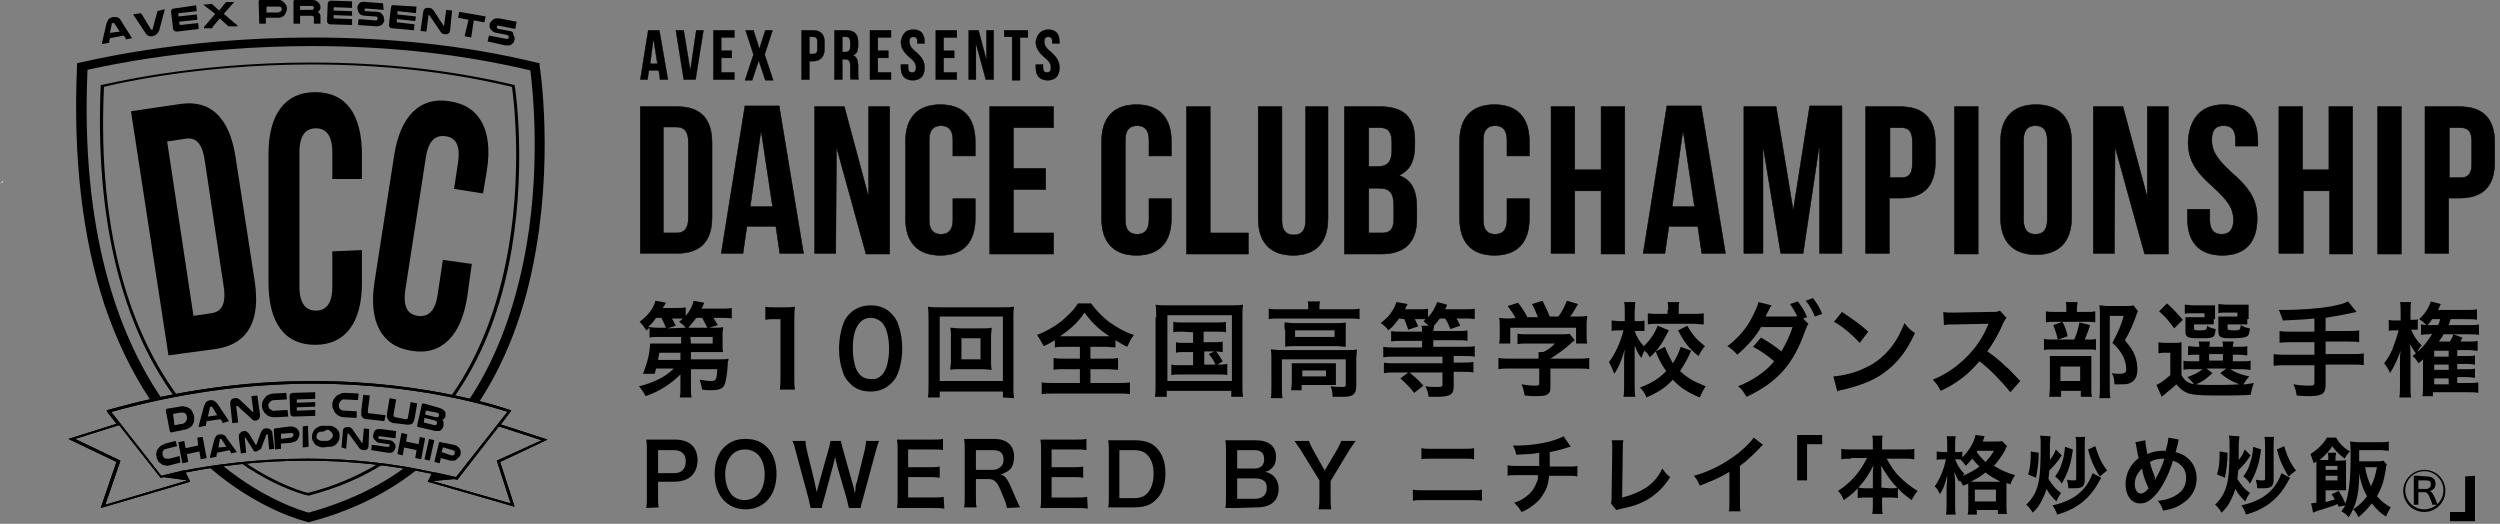 <?xml version="1.0" encoding="utf-8"?>
<!-- Generator: Adobe Illustrator 26.2.1, SVG Export Plug-In . SVG Version: 6.00 Build 0)  -->
<svg version="1.1" id="レイヤー_1" xmlns="http://www.w3.org/2000/svg" xmlns:xlink="http://www.w3.org/1999/xlink" x="0px"
	 y="0px" viewBox="0 0 379.9 79.6" style="enable-background:new 0 0 379.9 79.6;" xml:space="preserve">
<rect x="0" y="0" width="379.9" height="79.6" fill="#808080" stroke="none"/>
<style type="text/css">
	.st0{stroke:#000000;stroke-width:4.830045e-02;stroke-miterlimit:10;}
	.st1{stroke:#000000;stroke-width:7.810802e-02;stroke-miterlimit:10;}
	.st2{fill:#FFFFFF;}
</style>
<g>
	<g>
		<g>
			<g>
				<path class="st0" d="M101.5,12.1h-1.2l-0.2-1.4h-1.5l-0.2,1.4h-1.1l1.2-7.5h1.7L101.5,12.1z M98.8,9.7h1.1l-0.6-3.8l0,0
					L98.8,9.7z"/>
				<path class="st0" d="M104.9,10.7L104.9,10.7l0.9-6.1h1.1l-1.2,7.5h-1.8l-1.2-7.5h1.2L104.9,10.7z"/>
				<path class="st0" d="M109.6,7.7h1.6v1.1h-1.6V11h2v1.1h-3.2V4.6h3.2v1.1h-2V7.7z"/>
				<path class="st0" d="M117.4,4.6l-1.2,3.7l1.3,3.9h-1.2l-1-3l0,0l-1,3h-1.1l1.3-3.9l-1.2-3.7h1.2l0.9,2.8l0,0l0.9-2.8
					C116.3,4.6,117.4,4.6,117.4,4.6z"/>
				<path class="st0" d="M125.3,6.4v1c0,1.2-0.6,1.9-1.8,1.9H123v2.8h-1.2V4.6h1.7C124.7,4.6,125.3,5.2,125.3,6.4z M123,5.6v2.6h0.6
					c0.4,0,0.6-0.2,0.6-0.7V6.3c0-0.5-0.2-0.7-0.6-0.7C123.6,5.6,123,5.6,123,5.6z"/>
				<path class="st0" d="M129.3,12.1c-0.1-0.2-0.1-0.3-0.1-0.9V10c0-0.7-0.2-1-0.8-1H128v3.1h-1.2V4.6h1.8c1.2,0,1.8,0.6,1.8,1.7
					v0.6c0,0.8-0.2,1.3-0.8,1.5l0,0c0.6,0.2,0.8,0.8,0.8,1.6v1.2c0,0.4,0,0.6,0.1,0.9C130.5,12.1,129.3,12.1,129.3,12.1z M128,5.6
					v2.3h0.5c0.4,0,0.7-0.2,0.7-0.8V6.4c0-0.5-0.2-0.8-0.6-0.8H128z"/>
				<path class="st0" d="M133.4,7.7h1.6v1.1h-1.6V11h2v1.1h-3.2V4.6h3.2v1.1h-2V7.7z"/>
				<path class="st0" d="M138.8,4.5c1.2,0,1.7,0.7,1.7,1.9v0.2h-1.1V6.3c0-0.5-0.2-0.7-0.6-0.7c-0.4,0-0.6,0.2-0.6,0.7s0.2,1,1,1.6
					c1,0.9,1.3,1.5,1.3,2.4c0,1.2-0.6,1.9-1.8,1.9s-1.8-0.7-1.8-1.9V9.8h1.1v0.5c0,0.5,0.2,0.7,0.6,0.7c0.4,0,0.6-0.2,0.6-0.7
					s-0.2-1-1-1.6c-1-0.9-1.3-1.5-1.3-2.4C137.1,5.2,137.6,4.5,138.8,4.5z"/>
				<path class="st0" d="M143.4,7.7h1.6v1.1h-1.6V11h2v1.1h-3.2V4.6h3.2v1.1h-2V7.7z"/>
				<path class="st0" d="M148.3,6.6L148.3,6.6v5.5h-1.1V4.6h1.5l1.2,4.5l0,0V4.6h1.1v7.5h-1.2L148.3,6.6z"/>
				<path class="st0" d="M152.5,4.6h3.7v1.1H155v6.5h-1.2V5.6h-1.2v-1H152.5z"/>
				<path class="st0" d="M159.3,4.5c1.2,0,1.7,0.7,1.7,1.9v0.2h-1.1V6.3c0-0.5-0.2-0.7-0.6-0.7c-0.4,0-0.6,0.2-0.6,0.7s0.2,1,1,1.6
					c1,0.9,1.3,1.5,1.3,2.4c0,1.2-0.6,1.9-1.8,1.9s-1.8-0.7-1.8-1.9V9.8h1.1v0.5c0,0.5,0.2,0.7,0.6,0.7c0.4,0,0.6-0.2,0.6-0.7
					s-0.2-1-1-1.6c-1-0.9-1.3-1.5-1.3-2.4C157.6,5.2,158.2,4.5,159.3,4.5z"/>
			</g>
		</g>
		<g>
			<g>
				<path class="st1" d="M97.3,16.2h5.6c3.6,0,5.3,1.9,5.3,5.5V33c0,3.6-1.7,5.5-5.3,5.5h-5.6V16.2z M100.8,19.4v16h2
					c1.1,0,1.8-0.6,1.8-2.2V21.5c0-1.6-0.7-2.2-1.8-2.2h-2V19.4z"/>
				<path class="st1" d="M122.1,38.5h-3.6l-0.6-4.1h-4.4l-0.6,4.1h-3.3l3.6-22.4h5.2L122.1,38.5z M114,31.4h3.4l-1.7-11.3h-0.1
					L114,31.4z"/>
				<path class="st1" d="M127.1,22.3L127.1,22.3L127,38.5h-3.2V16.2h4.5l3.6,13.4h0.1V16.2h3.2v22.4h-3.6L127.1,22.3z"/>
				<path class="st1" d="M148.2,30.2v3c0,3.6-1.8,5.6-5.3,5.6s-5.3-2-5.3-5.6V21.5c0-3.6,1.8-5.6,5.3-5.6s5.3,2,5.3,5.6v2.2h-3.4
					v-2.4c0-1.6-0.7-2.2-1.8-2.2s-1.8,0.6-1.8,2.2v12.1c0,1.6,0.7,2.2,1.8,2.2s1.8-0.6,1.8-2.2v-3.2H148.2z"/>
				<path class="st1" d="M154,25.6h4.9v3.2H154v6.6h6.1v3.2h-9.7V16.2h9.7v3.2H154V25.6z"/>
				<path class="st1" d="M178,30.2v3c0,3.6-1.8,5.6-5.3,5.6s-5.3-2-5.3-5.6V21.5c0-3.6,1.8-5.6,5.3-5.6s5.3,2,5.3,5.6v2.2h-3.4v-2.4
					c0-1.6-0.7-2.2-1.8-2.2s-1.8,0.6-1.8,2.2v12.1c0,1.6,0.7,2.2,1.8,2.2s1.8-0.6,1.8-2.2v-3.2H178z"/>
				<path class="st1" d="M180.3,16.2h3.6v19.2h5.8v3.2h-9.4L180.3,16.2L180.3,16.2z"/>
				<path class="st1" d="M194.8,16.2v17.3c0,1.6,0.7,2.2,1.8,2.2s1.8-0.6,1.8-2.2V16.2h3.4v17c0,3.6-1.8,5.6-5.3,5.6s-5.3-2-5.3-5.6
					v-17H194.8z"/>
				<path class="st1" d="M215,21.3v0.8c0,2.3-0.7,3.7-2.3,4.5v0.1c1.9,0.7,2.6,2.4,2.6,4.8v1.8c0,3.5-1.8,5.3-5.4,5.3h-5.6V16.2h5.4
					C213.4,16.2,215,17.9,215,21.3z M208,19.4v5.9h1.4c1.3,0,2.1-0.6,2.1-2.4v-1.2c0-1.6-0.5-2.3-1.8-2.3H208z M208,28.5v6.9h2
					c1.2,0,1.8-0.5,1.8-2.2v-1.9c0-2.1-0.7-2.7-2.3-2.7H208V28.5z"/>
				<path class="st1" d="M232.4,30.2v3c0,3.6-1.8,5.6-5.3,5.6s-5.3-2-5.3-5.6V21.5c0-3.6,1.8-5.6,5.3-5.6s5.3,2,5.3,5.6v2.2H229
					v-2.4c0-1.6-0.7-2.2-1.8-2.2s-1.8,0.6-1.8,2.2v12.1c0,1.6,0.7,2.2,1.8,2.2s1.8-0.6,1.8-2.2v-3.2H232.4z"/>
				<path class="st1" d="M239.3,38.5h-3.6V16.2h3.6v9.6h4v-9.6h3.6v22.4h-3.6V29h-4V38.5z"/>
				<path class="st1" d="M262.2,38.5h-3.6l-0.6-4.1h-4.4l-0.6,4.1h-3.3l3.6-22.4h5.2L262.2,38.5z M254.1,31.4h3.4l-1.7-11.3h-0.1
					L254.1,31.4z"/>
				<path class="st1" d="M272.5,32L272.5,32l2.5-15.9h4.9v22.4h-3.4v-16h-0.1l-2.4,16h-3.4L268,22.7h-0.1v15.8H265V16.2h4.9
					L272.5,32z"/>
				<path class="st1" d="M294.1,21.7v2.9c0,3.6-1.7,5.5-5.3,5.5h-1.7v8.4h-3.6V16.2h5.2C292.4,16.2,294.1,18.1,294.1,21.7z
					 M287.2,19.4V27h1.7c1.1,0,1.7-0.5,1.7-2.1v-3.4c0-1.6-0.6-2.1-1.7-2.1H287.2z"/>
				<path class="st1" d="M297,16.2h3.6v22.4H297V16.2z"/>
				<path class="st1" d="M304,21.5c0-3.6,1.9-5.6,5.4-5.6s5.4,2,5.4,5.6v11.6c0,3.6-1.9,5.6-5.4,5.6s-5.4-2-5.4-5.6V21.5z
					 M307.5,33.4c0,1.6,0.7,2.2,1.8,2.2c1.1,0,1.8-0.6,1.8-2.2V21.3c0-1.6-0.7-2.2-1.8-2.2c-1.1,0-1.8,0.6-1.8,2.2V33.4z"/>
				<path class="st1" d="M321.4,22.3L321.4,22.3l-0.1,16.2h-3.2V16.2h4.5l3.6,13.4h0.1V16.2h3.2v22.4h-3.6L321.4,22.3z"/>
				<path class="st1" d="M337.9,15.9c3.5,0,5.2,2,5.2,5.6v0.7h-3.4v-0.9c0-1.6-0.6-2.2-1.8-2.2s-1.8,0.6-1.8,2.2s0.7,2.8,3,4.9
					c3,2.6,3.9,4.4,3.9,7c0,3.6-1.8,5.6-5.3,5.6s-5.3-2-5.3-5.6v-1.4h3.4v1.6c0,1.6,0.7,2.2,1.8,2.2s1.8-0.6,1.8-2.2
					c0-1.6-0.7-2.8-3-4.9c-3-2.6-3.9-4.4-3.9-7C332.7,18,334.5,15.9,337.9,15.9z"/>
				<path class="st1" d="M349.9,38.5h-3.6V16.2h3.6v9.6h4v-9.6h3.6v22.4H354V29h-4v9.5H349.9z"/>
				<path class="st1" d="M361.3,16.2h3.6v22.4h-3.6V16.2z"/>
				<path class="st1" d="M379.1,21.7v2.9c0,3.6-1.7,5.5-5.3,5.5h-1.7v8.4h-3.6V16.2h5.2C377.4,16.2,379.1,18.1,379.1,21.7z
					 M372.2,19.4V27h1.7c1.1,0,1.7-0.5,1.7-2.1v-3.4c0-1.6-0.6-2.1-1.7-2.1H372.2z"/>
			</g>
		</g>
		<g>
			<path d="M103.4,56.9c-1.4,1.4-3.2,2.6-5.3,3.3c-0.3-0.6-0.5-0.9-1-1.5c2.1-0.5,4-1.4,5.3-2.7h-2.7c-0.1,0.3-0.1,0.4-0.2,0.8h-1.8
				c0.4-1,0.7-1.9,0.9-2.9c0.1-0.7,0.2-1.4,0.2-1.7c0.3,0,0.7,0,1.5,0h3.2v-1h-3.4c-0.6,0-1,0-1.4,0.1v-1.5
				c-0.2,0.2-0.2,0.2-0.5,0.4c-0.3-0.5-0.6-0.9-1-1.3c1.3-1,2.1-2,2.4-3.2l1.6,0.3c-0.2,0.4-0.3,0.5-0.5,0.8h2c0.7,0,1.1,0,1.5-0.1
				V48c0.6-0.7,1-1.4,1.2-2.3L107,46c-0.1,0.3-0.1,0.4-0.4,0.9h2.9c0.8,0,1.2,0,1.7-0.1v1.6c-0.5-0.1-0.9-0.1-1.6-0.1h-1.2
				c0.3,0.4,0.4,0.7,0.7,1.1l-1.3,0.4h0.7c0.8,0,1,0,1.4-0.1c0,0.3-0.1,0.6-0.1,1.1v1.6c0,0.6,0,0.8,0.1,1.1c-0.4,0-0.8,0-1.4,0H105
				v1.1h4.4c0.6,0,1,0,1.3-0.1c0,0.2,0,0.3-0.1,0.5c0,0.6-0.1,1.1-0.1,1.5c-0.2,1.5-0.3,1.9-0.6,2.3c-0.3,0.3-0.8,0.5-1.8,0.5
				c-0.5,0-0.8,0-1.4-0.1c-0.1-0.6-0.2-1-0.4-1.5c0.6,0.1,1.3,0.2,1.7,0.2c0.8,0,0.9-0.1,1-1.8h-4v2.6c0,0.8,0,1.3,0.1,1.7h-1.8
				c0.1-0.5,0.1-0.7,0.1-1.4c0-0.2,0-0.3,0-0.4L103.4,56.9z M101.2,49.8c-0.2-0.5-0.4-0.9-0.7-1.5h-0.8c-0.4,0.6-0.7,0.9-1.2,1.4
				c0.4,0,0.7,0.1,1.4,0.1H101.2z M103.4,53.6h-3.2c-0.1,0.4-0.1,0.5-0.2,1.1h3.4L103.4,53.6z M104.2,49.8c-0.2-0.3-0.6-0.6-1-0.9
				c0.3-0.2,0.3-0.3,0.6-0.5c-0.2,0-0.5,0-0.9,0h-0.8c0.2,0.3,0.3,0.5,0.6,1.1l-1.3,0.4L104.2,49.8L104.2,49.8z M107.5,49.8
				c-0.2-0.4-0.5-0.9-0.8-1.5h-0.9c-0.4,0.6-0.8,1-1.2,1.5H107.5z M105,52.2h3.3v-1h-3.4L105,52.2z"/>
			<path d="M118.5,59.2c0.1-0.6,0.1-1.2,0.1-2v-8.7h-0.7c-0.6,0-1,0-1.6,0.1v-2c0.5,0.1,0.8,0.1,1.5,0.1h1.4c0.8,0,1,0,1.6-0.1
				c-0.1,0.9-0.1,1.6-0.1,2.6v8c0,0.8,0,1.4,0.1,2C120.8,59.2,118.5,59.2,118.5,59.2z"/>
			<path d="M129.1,58.2c-0.5-0.5-0.8-1-1-1.6c-0.4-1.1-0.6-2.3-0.6-3.6c0-1.7,0.4-3.4,0.9-4.4c0.8-1.4,2.2-2.2,3.9-2.2
				c1.3,0,2.4,0.4,3.2,1.3c0.5,0.5,0.8,1,1,1.6c0.4,1.1,0.6,2.4,0.6,3.6c0,1.9-0.4,3.6-1.1,4.7c-0.9,1.2-2.1,1.9-3.7,1.9
				C131,59.5,129.9,59.1,129.1,58.2z M134,57c0.7-0.7,1.1-2.2,1.1-4s-0.4-3.3-1.1-4c-0.4-0.4-1-0.7-1.7-0.7s-1.3,0.3-1.7,0.8
				c-0.7,0.8-1,2.1-1,3.8c0,1.6,0.3,3,0.8,3.7s1.1,1,2,1C133,57.7,133.6,57.4,134,57z"/>
			<path d="M152.4,60.4v-0.9h-9.6v0.9H141c0.1-0.5,0.1-1.2,0.1-2v-9.9c0-0.7,0-1.3-0.1-1.9c0.6,0.1,1,0.1,1.8,0.1h9.5
				c0.8,0,1.2,0,1.8-0.1c-0.1,0.6-0.1,1.1-0.1,1.9v10c0,0.8,0,1.6,0.1,2L152.4,60.4L152.4,60.4z M142.8,57.9h9.6v-9.8h-9.6V57.9z
				 M149.2,49.9c0.7,0,1.1,0,1.5-0.1c0,0.4-0.1,0.8-0.1,1.3v3.8c0,0.5,0,0.8,0.1,1.3c-0.4,0-0.8-0.1-1.5-0.1h-3.3
				c-0.8,0-1,0-1.5,0.1c0-0.4,0.1-0.8,0.1-1.3v-3.8c0-0.5,0-0.8-0.1-1.3c0.4,0,0.8,0.1,1.5,0.1H149.2z M146.1,54.6h2.9v-3.2h-2.9
				V54.6z"/>
			<path d="M162,52.7c-0.7,0-1.3,0-1.7,0.1v-1.1c-0.7,0.4-1,0.6-1.7,0.9c-0.5-0.9-0.5-0.9-1-1.7c1.5-0.6,2.7-1.3,3.7-2.1
				c0.5-0.4,1.2-1.1,1.7-1.6c0.3-0.4,0.5-0.6,0.8-1.1h2c0.9,1.2,1.6,1.9,2.7,2.8c1.3,0.9,2.3,1.5,3.8,2c-0.6,0.8-0.7,1.2-1,1.8
				c-0.7-0.3-1.1-0.6-1.8-1v1.1c-0.4,0-0.9-0.1-1.6-0.1h-2.2v1.8h2.5c0.8,0,1.3,0,1.7-0.1v1.8c-0.4,0-0.9-0.1-1.7-0.1h-2.5v2.1h4
				c0.8,0,1.5,0,2-0.1v1.8c-0.5-0.1-1.2-0.1-1.9-0.1h-9.6c-0.8,0-1.4,0-1.9,0.1v-1.8c0.4,0.1,1.1,0.1,2,0.1h3.8v-2.1h-2.3
				c-0.8,0-1.3,0-1.7,0.1v-1.8c0.5,0.1,0.9,0.1,1.7,0.1h2.3v-1.8C164.1,52.7,162,52.7,162,52.7z M167.9,51.1c0.3,0,0.4,0,0.7,0
				c-1.7-1.1-2.7-2.1-3.8-3.6c-0.9,1.4-2,2.4-3.7,3.6c0.3,0,0.4,0,0.7,0H167.9z"/>
			<path d="M175.7,48.2c0-0.7,0-1.3-0.1-1.9c0.5,0.1,1,0.1,1.8,0.1h9.7c0.8,0,1.2,0,1.8-0.1c-0.1,0.6-0.1,1.1-0.1,1.9v10.1
				c0,1,0,1.5,0.1,2h-1.8v-0.9h-9.8v0.9h-1.8c0.1-0.5,0.1-1,0.1-2V48.2H175.7z M177.4,57.9h9.8v-10h-9.8V57.9z M179.7,50.4
				c-0.7,0-1,0-1.4,0.1v-1.6c0.4,0.1,0.7,0.1,1.4,0.1h5.2c0.7,0,1,0,1.4-0.1v1.6c-0.4-0.1-0.7-0.1-1.4-0.1h-2V52h1.6
				c0.7,0,1,0,1.3-0.1v1.6c-0.3,0-0.6-0.1-1-0.1c0.4,0.5,0.7,1,1,1.5l-0.8,0.5c0.8,0,1,0,1.5-0.1V57c-0.4-0.1-0.8-0.1-1.4-0.1h-5.6
				c-0.7,0-1,0-1.5,0.1v-1.6c0.4,0.1,0.8,0.1,1.5,0.1h1.8v-2H180c-0.6,0-0.9,0-1.3,0.1V52c0.4,0.1,0.6,0.1,1.3,0.1h1.3v-1.6
				L179.7,50.4L179.7,50.4z M183,55.4h1.7c-0.3-0.7-0.6-1.1-1-1.6l0.8-0.4H183V55.4z"/>
			<path d="M198.8,46.8c0-0.4,0-0.7-0.1-1h1.9c-0.1,0.3-0.1,0.6-0.1,1V47h4.5c0.7,0,1.1,0,1.6-0.1v1.6c-0.5-0.1-0.9-0.1-1.6-0.1
				h-10.6c-0.7,0-1.1,0-1.6,0.1v-1.6c0.5,0.1,1,0.1,1.7,0.1h4.3L198.8,46.8L198.8,46.8z M193.2,54.5c0-0.5,0-0.9-0.1-1.4
				c0.5,0,0.9,0.1,1.6,0.1h10c0.7,0,1.1,0,1.5-0.1c0,0.5-0.1,0.8-0.1,1.4v4c0,0.8-0.1,1.1-0.4,1.4c-0.3,0.3-0.8,0.4-1.8,0.4
				c-0.3,0-0.4,0-0.9,0c-0.2,0-0.2,0-0.5,0c0-0.7-0.1-1.1-0.3-1.6c0.8,0.1,1.5,0.1,1.9,0.1c0.3,0,0.4-0.1,0.4-0.3v-3.9h-9.7v4.2
				c0,0.8,0,1.2,0.1,1.7h-1.8c0.1-0.3,0.1-1,0.1-1.7V54.5z M195.2,50.1c0-0.5,0-0.8,0-1.1c0.4,0,0.8,0.1,1.5,0.1h6.4
				c0.6,0,0.9,0,1.4-0.1c0,0.4,0,0.6,0,1.1v1.4c0,0.6,0,0.8,0,1.2c-0.4,0-0.8-0.1-1.4-0.1h-6.4c-0.6,0-1,0-1.4,0.1
				c0-0.3,0-0.6,0-1.2v-1.4H195.2z M203,57.4c0,0.5,0,0.8,0,1.1c-0.3,0-0.9,0-1.3,0h-3.9v0.8h-1.6c0-0.3,0.1-0.6,0.1-1.3v-1.8
				c0-0.5,0-0.7,0-1c0.4,0,0.7,0,1.2,0h4.2c0.6,0,0.8,0,1.3,0c0,0.3,0,0.5,0,1V57.4z M196.8,51.2h6v-1h-6V51.2z M197.9,57.2h3.6
				v-0.9h-3.6V57.2z"/>
			<path d="M212.6,48.4c-0.5,0.7-0.8,1.1-1.6,1.8c-0.4-0.5-0.7-0.8-1.2-1.1c0.9-0.7,1.4-1.2,1.8-1.9c0.3-0.4,0.4-0.8,0.6-1.3
				l1.7,0.3c-0.3,0.6-0.3,0.6-0.4,0.8h2c0.7,0,1.1,0,1.5-0.1v1.3c0.7-0.7,1.1-1.5,1.4-2.3l1.5,0.4c0,0.1-0.1,0.3-0.3,0.7h2.8
				c0.8,0,1.2,0,1.7-0.1v1.6c-0.5-0.1-0.9-0.1-1.6-0.1h-1.2c0.3,0.4,0.3,0.5,0.6,1.1l-1.5,0.5c-0.3-0.7-0.4-1-0.8-1.6h-0.8
				c-0.3,0.4-0.6,0.8-0.9,1.1c0,0.2,0,0.3-0.1,0.8h3.5c0.8,0,1.3,0,1.7-0.1v1.6c-0.4-0.1-1-0.1-1.7-0.1h-3.5v1h4.5
				c0.8,0,1.3,0,1.8-0.1v1.6c-0.5-0.1-1-0.1-1.8-0.1h-1.4v1h1.2c0.7,0,1.3,0,1.8-0.1v1.6c-0.5-0.1-1.1-0.1-1.8-0.1h-1.2v2.2
				c0,0.8-0.2,1.2-0.8,1.4c-0.3,0.1-0.9,0.2-1.8,0.2c-0.3,0-0.6,0-1.2,0c-0.1-0.7-0.2-1-0.5-1.6c0.7,0.1,1.2,0.1,1.9,0.1
				c0.6,0,0.7-0.1,0.7-0.4v-1.8h-5c0.8,0.7,1.1,0.9,2.1,2l-1.4,1.1c-0.8-1-1.2-1.4-2.1-2.2l1.2-0.9h-1.9c-0.7,0-1.3,0-1.8,0.1v-1.6
				c0.5,0.1,1.1,0.1,1.8,0.1h7.1v-1H212c-0.7,0-1.3,0-1.8,0.1v-1.6c0.4,0.1,1,0.1,1.8,0.1h4.1v-1h-3c-0.7,0-1.3,0-1.7,0.1v-1.6
				c0.4,0.1,0.9,0.1,1.7,0.1h3c0-0.4,0-0.6-0.1-0.9h1.1c-0.3-0.3-0.5-0.4-0.8-0.7c0.2-0.1,0.2-0.2,0.3-0.3c-0.2,0-0.6,0-0.8,0H215
				c0.2,0.4,0.3,0.6,0.5,1.1l-1.5,0.5c-0.3-0.9-0.4-1.1-0.6-1.6L212.6,48.4L212.6,48.4z"/>
			<path d="M229.6,56c-0.8,0-1.4,0-1.9,0.1v-1.7c0.5,0.1,1.1,0.1,1.9,0.1h4.2v-0.1c0-0.3,0-0.6,0-0.9h0.7c0.7-0.3,1.2-0.7,1.8-1.3
				h-4.2c-0.6,0-1,0-1.5,0.1v-1.6c0.5,0.1,0.9,0.1,1.6,0.1h5.1c0.6,0,0.9,0,1.2-0.1l0.8,1c-0.3,0.2-0.3,0.2-0.6,0.5
				c-1.1,1-1.9,1.5-3.1,2.3l0,0h4c0.8,0,1.4,0,1.9-0.1v1.7c-0.4-0.1-1.1-0.1-1.9-0.1h-4v2.7c0,0.5,0,0.8-0.2,1
				c-0.3,0.4-0.8,0.5-2.2,0.5c-0.2,0-0.7,0-1.5-0.1c-0.2-0.8-0.2-1.1-0.5-1.7c0.7,0.1,1.4,0.2,1.9,0.2c0.7,0,0.8,0,0.8-0.4V56H229.6
				z M230.3,48.3c-0.4-0.7-0.6-1-1.2-1.8l1.6-0.5c0.5,0.7,0.9,1.2,1.4,2.2h1.6c-0.3-0.7-0.5-1.3-0.9-2l1.6-0.5
				c0.6,1.2,0.7,1.4,1.1,2.4h1.3c0.5-0.6,1-1.6,1.3-2.4l1.7,0.5c-0.4,0.7-0.8,1.4-1.2,1.9h0.7c1,0,1.3,0,1.9-0.1
				c0,0.4-0.1,0.7-0.1,1.3V51c0,0.4,0,0.8,0.1,1.2h-1.7v-2.4h-10v2.4h-1.7c0.1-0.4,0.1-0.7,0.1-1.2v-1.4c0-0.6,0-0.9-0.1-1.3
				c0.7,0.1,0.8,0.1,1.8,0.1L230.3,48.3L230.3,48.3z"/>
			<path d="M253.6,50.2c-1.1,2.1-1.5,2.8-2.9,4.1c-0.2-0.4-0.4-0.7-0.8-1c-0.2,0.3-0.3,0.7-0.5,1.1c-0.4-0.6-0.6-0.9-1-1.9
				c0,0.3,0,0.3,0,1.1c0,0.1,0,0.9,0,1v3.8c0,0.8,0,1.4,0.1,1.9h-1.8c0.1-0.5,0.1-1.1,0.1-1.9v-3.2v-0.8c0,0,0-0.4,0.1-1.3
				c-0.5,1.7-0.9,2.7-1.6,3.7c-0.3-0.8-0.5-1.2-0.8-1.8c0.9-1.1,1.8-3.1,2.2-4.8h-0.6c-0.5,0-0.8,0-1.2,0.1v-1.6
				c0.3,0,0.7,0.1,1.2,0.1h0.8v-1.3c0-0.8,0-1.2-0.1-1.6h1.7c0,0.4-0.1,0.9-0.1,1.6v1.3h0.6c0.4,0,0.6,0,0.9-0.1v1.6
				c-0.3,0-0.6,0-0.9,0h-0.6c0.3,0.9,0.8,1.7,1.4,2.3c0.8-0.8,1.5-1.6,2.1-3.1L253.6,50.2z M257,53.3c-0.7,1.5-1,2-1.7,3.1
				c1.1,1,2.1,1.6,3.9,2.3c-0.4,0.6-0.6,1-0.9,1.7c-1.9-0.8-3-1.5-4.1-2.7c-1.1,1.2-2.2,1.9-4,2.7c-0.3-0.7-0.5-1-1-1.5
				c1.8-0.7,2.8-1.3,4-2.5c-0.7-1-1.1-1.7-1.6-3l1.4-0.7c0.4,1,0.7,1.6,1.2,2.5c0.6-0.9,0.9-1.6,1.2-2.5L257,53.3z M253.5,47.1
				c0-0.5,0-0.8-0.1-1.2h1.8c-0.1,0.3-0.1,0.6-0.1,1.1v0.7h2.1c0.7,0,1.2,0,1.7-0.1v1.7c-0.5,0-1-0.1-1.7-0.1h-5.1
				c-0.7,0-1.2,0-1.7,0.1v-1.7c0.5,0.1,1,0.1,1.7,0.1h1.3v-0.6H253.5z M256.4,49.5c0.8,1.4,1.5,2.2,2.7,3.1c-0.4,0.4-0.6,0.8-1,1.5
				c-1.5-1.2-2.1-2-3.1-3.9L256.4,49.5z"/>
			<path d="M274.8,49.2c-0.2,0.3-0.2,0.4-0.5,1.1c-1.8,5.1-4.2,7.8-8.9,10c-0.5-0.8-0.7-1.2-1.3-1.6c2.3-0.9,4.3-2.3,5.5-3.8
				c-0.9-0.8-2.2-1.7-3.2-2.2l1.2-1.4c1.2,0.7,2,1.2,3.1,2.1c0.6-1,1.3-2.4,1.7-3.7h-4.8c-0.8,1.5-2.2,3-3.6,4.2
				c-0.5-0.6-0.8-0.8-1.5-1.3c1.6-1.2,3-2.8,3.8-4.5c0.5-1,0.8-1.6,0.9-2.2l2,0.5c-0.2,0.3-0.2,0.3-0.5,0.9
				c-0.3,0.5-0.3,0.6-0.4,0.8c0.2,0,0.2,0,0.4,0h0.4h3.2c0.3,0,0.7,0,0.8-0.1c-0.4-0.7-0.6-1.1-1.1-1.8l1.2-0.4
				c0.6,0.8,1,1.4,1.4,2.4l-0.6,0.2L274.8,49.2z M275.8,48.1c-0.4-0.9-0.8-1.7-1.4-2.4l1.1-0.4c0.6,0.8,1,1.4,1.4,2.4L275.8,48.1z"
				/>
			<path d="M278.6,57.2c1.3-0.1,3.2-0.5,4.6-1.2c1.9-0.8,3.4-2.1,4.6-3.8c0.7-1,1.1-1.9,1.6-3.1c0.6,0.7,0.8,1,1.6,1.5
				c-1.3,2.9-2.8,4.7-4.9,6.2c-1.6,1.1-3.5,1.8-5.9,2.4c-0.6,0.1-0.7,0.1-1,0.3L278.6,57.2z M279.9,47.4c1.8,1.2,2.8,1.9,4,3
				l-1.3,1.7c-1.2-1.3-2.5-2.4-3.9-3.2L279.9,47.4z"/>
			<path d="M305.5,59.6c-1.3-1.6-3-3.4-4.7-4.7c-1.7,2-3.5,3.4-5.9,4.5c-0.4-0.8-0.6-1.1-1.2-1.7c1.2-0.5,1.9-0.9,3.1-1.7
				c2.3-1.7,4.2-3.9,5.2-6.4l0.2-0.4c-0.2,0-0.2,0-5.1,0.1c-0.7,0-1.2,0-1.7,0.1l-0.1-2c0.4,0.1,0.7,0.1,1.4,0.1c0.1,0,0.2,0,0.4,0
				l5.4-0.1c0.9,0,1,0,1.4-0.2l1,1.1c-0.2,0.2-0.3,0.5-0.5,0.8c-0.7,1.7-1.5,3-2.4,4.3c1,0.7,1.8,1.3,2.8,2.3
				c0.4,0.3,0.4,0.3,2.2,2.2L305.5,59.6z"/>
			<path d="M317.2,51.6c0.7,0,1,0,1.3-0.1v1.7c-0.3-0.1-0.7-0.1-1.2-0.1h-5.2c-0.8,0-1.1,0-1.5,0.1v-1.7c0.4,0.1,0.8,0.1,1.6,0.1h3
				c0.4-0.9,0.6-1.6,0.8-2.6l1.6,0.4c-0.2,0.8-0.5,1.4-0.8,2.2C316.8,51.6,317.2,51.6,317.2,51.6z M317,47.4c0.7,0,1,0,1.4-0.1V49
				c-0.3-0.1-0.6-0.1-1.3-0.1h-4.9c-0.6,0-0.9,0-1.3,0.1v-1.7c0.4,0.1,0.7,0.1,1.5,0.1h1.6V47c0-0.4,0-0.8-0.1-1.1h1.8
				c0,0.3-0.1,0.6-0.1,1.1v0.4H317z M313.1,60.3h-1.7c0-0.4,0.1-0.8,0.1-1.5v-3.4c0-0.6,0-0.9,0-1.3c0.4,0,0.7,0,1.2,0h4
				c0.6,0,0.9,0,1.1,0c0,0.3,0,0.5,0,1.2v3.8c0,0.5,0,0.8,0.1,1.2h-1.7v-0.9h-3v0.9H313.1z M313.4,48.9c0.4,0.7,0.6,1.3,0.8,2.2
				l-1.5,0.5c-0.2-0.9-0.4-1.5-0.7-2.2L313.4,48.9z M313.1,57.9h3v-2.2h-3V57.9z M324.9,47.3c-0.1,0.2-0.2,0.3-0.3,0.7
				c-0.5,1.4-1,2.5-1.7,3.7c0.8,1,1.2,1.5,1.5,2.3c0.3,0.7,0.4,1.5,0.4,2.2c0,1-0.4,1.7-1.1,2c-0.4,0.2-0.8,0.2-1.6,0.2
				c-0.3,0-0.4,0-0.8,0c0-0.8-0.1-1.2-0.4-1.7c0.4,0.1,0.7,0.1,1.2,0.1c0.8,0,1-0.2,1-0.7c0-0.7-0.2-1.4-0.5-2
				c-0.4-0.7-0.7-1.2-1.6-2c0.9-1.7,1.4-2.8,1.7-4.1h-2.1v10.7c0,0.8,0,1.4,0.1,1.8H319c0.1-0.5,0.1-1.1,0.1-1.8v-11
				c0-0.5,0-0.9-0.1-1.3c0.4,0,0.8,0.1,1.3,0.1h2.7c0.6,0,0.9,0,1.2-0.1L324.9,47.3z"/>
			<path d="M331.5,57c0.5,0.9,1,1.2,1.9,1.4c-0.2-0.3-0.6-0.7-1-1.1c1.1-0.4,1.7-0.7,2.3-1.2H333c-0.6,0-0.8,0-1.2,0.1v-1.4
				c0.3,0.1,0.6,0.1,1.2,0.1h1.2v-1h-0.3c-0.8,0-1,0-1.4,0.1v-1.4c0.4,0,0.6,0.1,1.4,0.1h0.3c0-0.4,0-0.5-0.1-0.8h1.7
				c0,0.3,0,0.5-0.1,0.8h2.1c0-0.4,0-0.5-0.1-0.8h1.7c0,0.3-0.1,0.4-0.1,0.8h0.8c0.8,0,1,0,1.4-0.1V54c-0.4,0-0.7-0.1-1.4-0.1h-0.8
				v1h1.2c0.8,0,1.1,0,1.5-0.1v1.4c-0.4,0-0.7-0.1-1.5-0.1h-1.6c0.8,0.5,1.5,0.8,2.9,1.1c-0.4,0.4-0.6,0.8-0.9,1.2
				c0.4,0,0.4,0,1.6-0.2c-0.3,0.8-0.3,0.9-0.5,1.8c-1.4,0.1-3.3,0.1-5.3,0.1c-2.4,0-3.3-0.1-4.1-0.3c-0.8-0.3-1.3-0.7-1.9-1.4
				c-0.6,0.6-0.9,0.8-1.5,1.3c-0.3,0.3-0.4,0.3-0.7,0.6l-0.8-1.8c0.6-0.3,1.2-0.7,2.1-1.5v-3.4H329c-0.4,0-0.6,0-1,0.1V52
				c0.4,0.1,0.7,0.1,1.2,0.1h1.1c0.5,0,0.8,0,1.2-0.1c0,0.5,0,0.7,0,1.7L331.5,57L331.5,57z M329.3,46.1c1.1,1,1.6,1.6,2.4,2.5
				l-1.3,1.3c-0.8-1.1-1.2-1.6-2.3-2.6L329.3,46.1z M336.4,48.5c0,0.4,0,0.6,0,0.8c-0.4,0-0.6,0-1,0h-2v0.5c0,0.3,0,0.4,0.7,0.4
				c1.2,0,1.2,0,1.3-0.7c0.4,0.3,0.8,0.4,1.3,0.5c-0.1,0.9-0.2,1.2-0.7,1.3c-0.3,0.1-0.8,0.1-2,0.1c-1.6,0-1.9-0.2-1.9-1v-1.3
				c0-0.4,0-0.6,0-0.9c0.3,0,0.5,0,1.1,0h1.8v-0.6h-1.8c-0.6,0-0.9,0-1.2,0.1v-1.4c0.3,0,0.8,0.1,1.3,0.1h1.9c0.7,0,1.1,0,1.4,0
				c0,0.2,0,0.3,0,0.9v1.2C336.6,48.5,336.4,48.5,336.4,48.5z M336.2,56.7c-1.1,1-1.5,1.3-2.5,1.7c0.7,0.1,1.6,0.1,2.7,0.1
				s2.5,0,3.9-0.1c-1.1-0.4-2-0.9-2.9-1.7l0.9-0.7h-3L336.2,56.7z M335.7,54.8h2.1v-1h-2.1V54.8z M341.5,48.5c0,0.4,0,0.6,0,0.8
				c-0.4,0-0.6,0-1,0h-2v0.5c0,0.2,0,0.3,0.1,0.3s0.3,0.1,0.7,0.1c1.1,0,1.1,0,1.2-0.8c0.5,0.3,0.8,0.4,1.4,0.5
				c-0.1,0.9-0.2,1.1-0.6,1.3c-0.3,0.1-0.9,0.2-2.1,0.2c-1.1,0-1.4,0-1.7-0.2c-0.3-0.1-0.4-0.4-0.4-0.9v-1.2c0-0.6,0-0.6,0-0.7
				c0-0.2,0-0.2,0-0.3c0.3,0,0.5,0,1.1,0h1.8v-0.6h-1.7c-0.6,0-0.9,0-1.2,0.1v-1.4c0.3,0,0.8,0.1,1.3,0.1h1.9c0.7,0,1.1,0,1.4,0
				c0,0.2,0,0.4,0,0.9v1.3C341.7,48.5,341.5,48.5,341.5,48.5z"/>
			<path d="M351.7,48.4c-2,0.2-2.8,0.2-4.8,0.3c-0.2-0.6-0.2-0.6-0.6-1.6c0.3,0,0.5,0,0.8,0c2.2,0,5-0.2,6.9-0.5
				c1.5-0.3,2-0.4,2.8-0.8l1.3,1.6c-1.3,0.3-3.4,0.7-4.7,0.9v2h3.2c0.9,0,1.4,0,1.9-0.1V52c-0.5-0.1-1.1-0.1-1.9-0.1h-3.2v1.9h3.9
				c0.9,0,1.4,0,1.9-0.1v1.8c-0.5-0.1-1-0.1-1.9-0.1h-3.9v3.1c0,0.7-0.2,1.2-0.6,1.4s-1,0.3-1.7,0.3c-0.5,0-1.2,0-2.1-0.1
				c-0.1-0.7-0.2-1.1-0.5-1.7c1.1,0.2,1.9,0.2,2.6,0.2c0.4,0,0.6-0.1,0.6-0.5v-2.6h-4.3c-0.8,0-1.4,0-1.9,0.1v-1.8
				c0.5,0.1,1,0.1,1.9,0.1h4.3V52h-3.4c-0.7,0-1.4,0-1.9,0.1v-1.8c0.5,0.1,1,0.1,1.9,0.1h3.4L351.7,48.4L351.7,48.4z"/>
			<path d="M364.8,47.5c0-0.8,0-1.2-0.1-1.6h1.7c-0.1,0.4-0.1,0.9-0.1,1.6v1.1h0.2c0.4,0,0.7,0,0.9-0.1v1.6c-0.2,0-0.5,0-0.8,0h-0.2
				c0.3,0.8,0.8,1.6,1.6,2.4c-0.4,0.4-0.4,0.5-0.8,1.3c-0.6-0.8-0.6-0.9-1-1.5c0.1,0.6,0.1,1.1,0.1,2.1v4.1c0,0.8,0,1.5,0.1,1.9
				h-1.8c0.1-0.5,0.1-1.1,0.1-1.9v-3.3c0-1.2,0-1.2,0.1-1.9c-0.5,1.4-1,2.4-1.6,3.4c-0.3-0.7-0.6-1.1-0.9-1.5
				c0.7-0.9,1.2-1.8,1.6-3.1c0.2-0.5,0.3-0.9,0.6-1.9H364c-0.5,0-0.8,0-1,0.1v-1.7c0.3,0.1,0.5,0.1,1,0.1h0.8V47.5z M369.2,50.8
				c-0.6,0-0.9,0-1.3,0.1v-1.6c0.3,0,0.5,0.1,0.8,0.1c-0.4-0.4-0.4-0.5-1.1-0.9c0.9-0.8,1.4-1.6,1.8-2.7l1.5,0.4
				c-0.2,0.4-0.2,0.5-0.4,0.9h4.2c0.8,0,1.2,0,1.7-0.1v1.6c-0.5-0.1-0.9-0.1-1.8-0.1h-2.2c-0.2,0.6-0.2,0.6-0.3,0.9h3
				c0.7,0,1.3,0,1.6-0.1v1.6c-0.4-0.1-0.9-0.1-1.6-0.1h-3.8c-0.2,0.5-0.4,0.7-0.7,1.1h1.7c0.2-0.4,0.4-0.6,0.5-1.1l1.4,0.5
				c-0.2,0.3-0.2,0.4-0.3,0.6h1.2c0.6,0,1,0,1.4-0.1v1.5c-0.4,0-0.8-0.1-1.4-0.1h-1.7v0.9h1.5c0.6,0,0.9,0,1.2-0.1v1.4
				c-0.3,0-0.6-0.1-1.2-0.1h-1.5v0.8h1.5c0.6,0,0.9,0,1.2-0.1v1.4c-0.3,0-0.6-0.1-1.2-0.1h-1.5v0.9h1.5c0.8,0,1.2,0,1.7-0.1v1.6
				c-0.5-0.1-1-0.1-1.7-0.1h-5.2v0.6h-1.6c0.1-0.5,0.1-0.9,0.1-1.7v-3.1c0-0.3,0-0.5,0-0.8c-0.2,0.2-0.3,0.3-0.7,0.6
				c-0.3-0.5-0.5-0.8-0.9-1.1c1.2-0.9,2.2-2,3-3.4L369.2,50.8L369.2,50.8z M370.5,49.4c0.1-0.3,0.2-0.4,0.3-0.9h-1.2
				c-0.2,0.3-0.2,0.3-0.7,0.9h0.2H370.5z M372.1,53.3h-2.2v0.9h2.2V53.3z M372.1,55.4h-2.2v0.8h2.2V55.4z M369.9,57.5v0.9h2.2v-0.9
				H369.9z"/>
		</g>
		<path class="st2" d="M0,27.9V28C0,28,0.1,28,0,27.9C0.1,27.9,0.1,27.8,0,27.9z"/>
		<path class="st2" d="M0.2,27.8h0.1c0.1-0.1,0.1-0.1,0.2-0.2c-0.1,0-0.1,0-0.2-0.1C0.3,27.6,0.3,27.7,0.2,27.8z"/>
		<g>
			<g>
				<path d="M19.9,16.9l7.5-1.1c4.7-0.7,7.5,2.2,8.4,8.1l2.9,18.8c0.9,5.9-0.9,9.5-5.7,10.3l-7.4,1L19.9,16.9z M25.4,21.5l4,26.5
					l2.7-0.4c1.5-0.2,2.3-1.3,1.9-4l-2.9-19.3c-0.4-2.7-1.5-3.5-3-3.2L25.4,21.5z"/>
				<path d="M55,38v5c0,6-2.5,9.4-7.1,9.4c-4.7,0-7.1-3.4-7.1-9.5V23.4c0-6,2.5-9.4,7.1-9.4c4.7,0,7.1,3.4,7.1,9.5v3.7h-4.5v-4
					c0-2.7-1-3.7-2.5-3.7s-2.5,1-2.5,3.7v20.3c0,2.7,1,3.7,2.5,3.7s2.5-1,2.5-3.6v-5.4L55,38z"/>
				<path d="M71.7,40.1l-0.7,5c-0.9,5.9-3.9,9-8.5,8.2c-4.6-0.7-6.5-4.5-5.6-10.4l3-19.3c0.9-5.9,3.9-9,8.5-8.2
					c4.6,0.7,6.5,4.5,5.6,10.4l-0.6,3.6L69,28.7l0.6-4c0.4-2.7-0.4-3.8-1.9-4s-2.6,0.6-3,3.3l-3.1,20c-0.4,2.7,0.4,3.8,1.9,4
					s2.6-0.6,3-3.2l0.8-5.3L71.7,40.1z"/>
			</g>
			<path d="M15.8,13.2c1.5-0.4,14.3-3.4,31.5-3.4c10.7,0,20.9,1.1,30.5,3.4c0.2,1.4,1.8,13.7-1,27c-1.3,6.3-3.7,13.5-8.2,19.9
				c0.2,0,0.3,0.1,0.5,0.1c3.8-5.4,6.6-12.1,8.2-19.9c2.9-14.1,1-27.1,0.9-27.3v-0.1h-0.1c-9.7-2.3-20-3.4-30.8-3.4
				c-18.3,0-31.6,3.4-31.8,3.4h-0.2V13c-1,23.6,4.7,38.2,11,47c0.2,0,0.3-0.1,0.5-0.1C20.5,51.2,14.7,36.7,15.8,13.2z"/>
			<path d="M46.8,74.9c-0.5-0.1-4.5-1.2-9.4-4.5c-0.2,0-0.4,0-0.6,0.1c5.5,3.8,9.9,4.8,10,4.8h0.1H47c4.1-1.1,7.8-2.6,11.1-4.7
				c-0.2,0-0.5-0.1-0.7-0.1C54.2,72.4,50.8,73.9,46.8,74.9z"/>
			<path d="M46.9,77.9c-1.1-0.3-6.7-2-13-7.1c-0.7,0.1-1.3,0.2-2,0.3c7.6,6.5,14.4,8.1,14.8,8.2l0.2,0.1l0.2-0.1
				c6.1-1.6,11.5-4.2,16.1-7.8c-0.6-0.1-1.3-0.2-1.9-0.3C57.2,74.2,52.3,76.4,46.9,77.9z"/>
			<path d="M13.3,10.6C16.1,10,29.6,7,47.4,7C59,7,70.1,8.2,80.6,10.7c0.3,2.5,1.8,15.4-1.1,29.3c-1.7,8.1-4.4,15-8.2,20.7
				c0.5,0.1,1.1,0.3,1.5,0.4c3.8-5.8,6.6-12.8,8.2-20.8c3.2-15.6,1.1-30,1-30.2V9.6l-0.5-0.1C70.8,6.9,59.3,5.7,47.4,5.7
				c-20.3,0-35,3.8-35.2,3.8l-0.5,0.1v0.5c-0.6,13.8,0.8,26,4.2,36.3c1.8,5.3,4.1,10.1,6.9,14.3c0.5-0.1,1.1-0.2,1.6-0.4
				C18,50.8,12.2,35.2,13.3,10.6z"/>
			<g>
				<g>
					<path d="M83.2,66.8l-7.1-2.3l1.6-2.1l-0.2-0.1c-0.1,0-12.1-4.4-30-4.4c-10.5,0-20.9,1.5-31.1,4.4l-0.2,0.1l0.1,0.2l0,0l1.4,1.8
						l-7.3,2.3l7.3,3.5l-2.4,7l13.6-4l-0.7-1.4C32.3,71,38.7,70,46.6,70c6.6,0,12.9,0.7,19,2L65,73.2L78.2,77L76,70.2L83.2,66.8z
						 M18.3,70l-6.9-3.3l6.7-2.1l6.3,8l0.5-0.1l3.6,0.5L16,76.7L18.3,70z M46.7,69.7c-8,0-14.6,1-18.7,1.8h-0.2l0,0l0,0l0,0
						l-3.3,0.8l-6.1-7.8l0,0l-1.5-1.9c10-2.8,20.4-4.3,30.7-4.3c16.6,0,28,3.8,29.6,4.3l0,0h-0.1l-7.8,9.9l-3.1-0.7l0,0H66
						C59.9,70.4,53.4,69.7,46.7,69.7z M77.6,76.5l-11.9-3.4l3.3-0.3l0.5,0.1l6.3-8.1l6.5,2.1L75.5,70L77.6,76.5z"/>
				</g>
				<g>
					<path d="M83.2,66.8l-7.1-2.3l1.6-2.1l-0.2-0.1c-0.1,0-12.1-4.4-30-4.4c-10.5,0-20.9,1.5-31.1,4.4l-0.2,0.1l0.1,0.2l0,0l1.4,1.8
						l-7.3,2.3l7.3,3.5l-2.4,7l13.6-4l-0.7-1.4C32.3,71,38.7,70,46.6,70c6.6,0,12.9,0.7,19,2L65,73.2L78.2,77L76,70.2L83.2,66.8z
						 M18.3,70l-6.9-3.3l6.7-2.1l6.3,8l0.5-0.1l3.6,0.5L16,76.7L18.3,70z M16.9,62.6c10-2.8,20.4-4.3,30.7-4.3
						c16.6,0,28,3.8,29.6,4.3l0,0h-0.1l-7.8,9.9l-3.1-0.7l0,0H66c-6.2-1.4-12.7-2.1-19.3-2.1c-8,0-14.6,1-18.7,1.8h-0.2l0,0l0,0l0,0
						l-3.3,0.8l-6.1-7.8l0,0 M77.6,76.5l-11.9-3.4l3.3-0.3l0.5,0.1l6.3-8.1l6.5,2.1L75.5,70L77.6,76.5z"/>
					<g>
						<g>
							<path d="M27.3,61.8c0.3-0.1,0.5-0.1,0.8,0c0.2,0,0.4,0.1,0.6,0.2c0.2,0.1,0.4,0.3,0.5,0.5s0.2,0.4,0.3,0.7c0,0.2,0,0.5,0,0.7
								c0,0.2-0.1,0.4-0.2,0.6S29,64.9,28.8,65s-0.5,0.3-0.8,0.3l-1.9,0.4c-0.2,0-0.2,0-0.3-0.2l-0.6-3.1c0-0.1,0-0.2,0.2-0.3
								L27.3,61.8z M26.3,62.9C26.3,62.9,26.3,63,26.3,62.9l0.2,1.6c0,0,0,0.1,0.1,0.1l1.1-0.2c0.2,0,0.3-0.1,0.4-0.2
								s0.2-0.2,0.2-0.3c0.1-0.1,0.1-0.2,0.1-0.3s0-0.2,0-0.3s-0.1-0.2-0.1-0.3c-0.1-0.1-0.1-0.2-0.2-0.2c-0.1-0.1-0.2-0.1-0.3-0.1
								c-0.1,0-0.2,0-0.4,0L26.3,62.9z"/>
							<path d="M34.8,64C34.8,64,34.8,64.1,34.8,64C34.9,64.1,34.9,64.1,34.8,64l-1,0.3c0,0,0,0,0-0.1c0,0,0,0,0-0.1l-0.3-0.4
								L31.4,64l-0.1,0.5c0,0,0,0,0,0.1c0,0,0,0,0,0.1l-1.1,0.2v-0.1v-0.1l0.8-3c0.1-0.2,0.2-0.4,0.3-0.6c0.1-0.1,0.3-0.2,0.6-0.3
								c0.2,0,0.5,0,0.6,0.1c0.2,0.1,0.3,0.2,0.5,0.4L34.8,64z M33,63.1l-0.7-1.2l-0.1-0.1h-0.1H32c0,0,0,0.1-0.1,0.1l-0.3,1.4
								L33,63.1z"/>
							<path d="M39.5,62.9c0,0.1,0,0.3,0,0.4c0,0.1-0.1,0.2-0.1,0.3c-0.1,0.1-0.1,0.1-0.2,0.2c-0.1,0-0.2,0.1-0.2,0.1
								c-0.2,0-0.3,0-0.4,0c-0.1,0-0.2-0.1-0.3-0.2l-2.2-2H36c0,0,0,0-0.1,0c0,0,0,0,0,0.1l0.3,2.4l-0.9,0.1L35,61.5
								c0-0.2,0-0.3,0-0.4c0-0.1,0.1-0.2,0.1-0.3c0.1-0.1,0.1-0.1,0.2-0.2c0.1,0,0.2-0.1,0.3-0.1c0.2,0,0.3,0,0.4,0
								c0.1,0,0.2,0.1,0.4,0.2l2,1.9l0,0l0,0c0,0,0.1,0,0.1-0.1l-0.3-2.3l0.9-0.1L39.5,62.9z"/>
							<path d="M43.8,63.3l-1.9,0.1c-0.3,0-0.6,0-0.9-0.1c-0.2-0.1-0.5-0.2-0.6-0.4c-0.2-0.1-0.3-0.3-0.4-0.5
								c-0.1-0.2-0.2-0.4-0.2-0.7s0-0.5,0.1-0.7s0.2-0.4,0.4-0.6c0.1-0.2,0.3-0.3,0.5-0.4c0.2-0.1,0.5-0.2,0.8-0.2l1.9-0.1l0.1,1
								l-1.9,0.1c-0.2,0-0.3,0-0.4,0.1c-0.1,0-0.2,0.1-0.3,0.2c-0.1,0.1-0.1,0.2-0.2,0.3c0,0.1-0.1,0.2,0,0.3c0,0.1,0,0.2,0.1,0.3
								c0,0.1,0.1,0.2,0.2,0.2c0.1,0.1,0.2,0.1,0.3,0.2c0.1,0,0.3,0.1,0.4,0l1.9-0.1L43.8,63.3z"/>
							<path d="M47.9,59.6v1l-2.7,0.1c-0.1,0-0.1,0-0.1,0.1v0.4l2.8-0.1v0.7l-2.8,0.1v0.4c0,0.1,0,0.1,0.1,0.1l2.7-0.1v0.9l-3.3,0.1
								c-0.3,0-0.5-0.2-0.5-0.5L44,60.2c0-0.3,0.2-0.5,0.5-0.5L47.9,59.6z"/>
							<path d="M54.2,63.5l-1.9-0.1c-0.3,0-0.6-0.1-0.8-0.2c-0.2-0.1-0.4-0.3-0.6-0.5c-0.1-0.2-0.2-0.4-0.3-0.6
								c-0.1-0.2-0.1-0.4-0.1-0.7s0.1-0.5,0.2-0.7c0.1-0.2,0.3-0.4,0.5-0.6c0.2-0.1,0.4-0.2,0.6-0.3c0.2-0.1,0.5-0.1,0.8-0.1
								l1.9,0.1l-0.1,1l-1.9-0.1c-0.2,0-0.3,0-0.4,0c-0.1,0-0.2,0.1-0.3,0.2c-0.1,0.1-0.2,0.2-0.2,0.3c-0.1,0.1-0.1,0.2-0.1,0.3
								s0,0.2,0,0.3s0.1,0.2,0.1,0.3c0.1,0.1,0.2,0.2,0.3,0.2c0.1,0.1,0.3,0.1,0.4,0.1l1.9,0.1L54.2,63.5z"/>
							<path d="M55.8,63.7c-0.2,0-0.4-0.1-0.5-0.1c-0.1-0.1-0.3-0.2-0.3-0.3c-0.1-0.1-0.1-0.2-0.1-0.4s0-0.3,0-0.5l0.3-2.4l1,0.1
								l-0.3,2.3c0,0.1,0,0.2,0,0.3s0.1,0.1,0.2,0.1l2.5,0.3L58.4,64L55.8,63.7z"/>
							<path d="M59.9,64.3c-0.2,0-0.4-0.1-0.6-0.2C59.2,64,59,63.9,59,63.8c-0.1-0.1-0.1-0.2-0.2-0.4c0-0.1,0-0.3,0-0.5l0.4-2.4
								l1,0.2L59.8,63c0,0.2,0.1,0.4,0.3,0.4l1.5,0.3c0.2,0,0.4,0,0.4-0.3l0.4-2.3l1,0.2L63,63.6c-0.1,0.4-0.2,0.7-0.4,0.8
								c-0.2,0.1-0.6,0.2-1,0.1L59.9,64.3z"/>
							<path d="M66.8,62c0.4,0.1,0.6,0.3,0.8,0.5c0.1,0.1,0.1,0.2,0.1,0.3s0,0.3,0,0.4c0,0.2-0.1,0.3-0.2,0.4
								c-0.1,0.1-0.2,0.2-0.3,0.2c0.1,0.1,0.2,0.2,0.2,0.4c0,0.2,0,0.3,0,0.5c0,0.1-0.1,0.2-0.1,0.3c-0.1,0.1-0.2,0.2-0.2,0.3
								c-0.1,0.1-0.2,0.1-0.4,0.2c-0.2,0-0.3,0-0.5,0l-2.6-0.6c-0.2,0-0.2-0.1-0.2-0.3l0.7-3.1c0-0.1,0.1-0.2,0.3-0.2L66.8,62z
								 M64.4,64.2L64.4,64.2l1.6,0.4c0.1,0,0.1,0,0.2,0c0,0,0.1,0,0.1-0.1c0.1,0,0.1-0.1,0.1-0.2s0-0.1,0-0.2L66.3,64
								c0,0-0.1,0-0.2-0.1l-1.6-0.4L64.4,64.2z M66.3,63.4c0.1,0,0.1,0,0.2,0c0,0,0.1,0,0.1-0.1c0.1,0,0.1-0.1,0.1-0.2
								c0-0.1,0-0.1,0-0.2c0,0,0-0.1-0.1-0.1c0,0-0.1,0-0.2-0.1l-1.6-0.3c0,0-0.1,0-0.1,0.1L64.6,63L66.3,63.4z"/>
						</g>
					</g>
					<g>
						<path d="M27.4,70.3l-1.6,0.4c-0.3,0.1-0.5,0.1-0.8,0c-0.2,0-0.4-0.1-0.6-0.3c-0.2-0.1-0.3-0.2-0.4-0.4
							c-0.1-0.2-0.2-0.4-0.2-0.6c-0.1-0.2-0.1-0.5,0-0.7c0-0.2,0.1-0.4,0.3-0.6c0.1-0.2,0.3-0.3,0.4-0.4c0.2-0.1,0.4-0.2,0.6-0.3
							l1.6-0.4l0.2,0.8l-1.6,0.4c-0.1,0-0.3,0.1-0.3,0.1c-0.1,0.1-0.2,0.1-0.2,0.2c-0.1,0.1-0.1,0.2-0.1,0.3c0,0.1,0,0.2,0,0.3
							c0,0.1,0.1,0.2,0.1,0.3c0.1,0.1,0.1,0.1,0.2,0.2s0.2,0.1,0.3,0.1c0.1,0,0.2,0,0.4,0l1.6-0.4L27.4,70.3z"/>
						<path d="M30.8,66.4l0.6,3.2l-0.9,0.2l-0.2-1.2L28.4,69l0.2,1.2l-0.9,0.2l-0.6-3.2L28,67l0.2,1.1l1.9-0.4L30,66.5L30.8,66.4z"
							/>
						<path d="M36,68.7L36,68.7C36.1,68.8,36.1,68.8,36,68.7l-0.9,0.2c0,0,0,0,0-0.1l0,0l-0.2-0.4L33,68.8l-0.1,0.4c0,0,0,0,0,0.1
							c0,0,0,0,0,0.1l-1,0.2v-0.1c0,0,0,0,0-0.1l0.7-2.7c0.1-0.2,0.2-0.4,0.3-0.5s0.3-0.2,0.5-0.2s0.4,0,0.6,0.1
							c0.2,0.1,0.3,0.2,0.4,0.4L36,68.7z M34.4,67.9l-0.7-1.1c0,0,0-0.1-0.1-0.1h-0.1h-0.1c0,0,0,0,0,0.1L33.2,68L34.4,67.9z"/>
						<path d="M39,68.6c-0.1,0-0.2,0-0.3,0s-0.2-0.1-0.2-0.2l-1.2-1.9c0,0,0,0-0.1,0l0,0c0,0,0,0,0,0.1l0.2,2.2l-0.8,0.1l-0.3-2.3
							c0-0.2,0-0.3,0-0.5c0-0.1,0.1-0.2,0.2-0.3c0.1-0.1,0.1-0.1,0.2-0.2c0.1,0,0.2-0.1,0.3-0.1c0.2,0,0.4,0,0.5,0.1
							s0.3,0.2,0.4,0.4l0.9,1.5c0,0,0,0.1,0.1,0.1c0,0,0.1,0,0.1-0.1l0.6-1.7c0.1-0.2,0.2-0.3,0.3-0.5c0.1-0.1,0.3-0.2,0.5-0.2
							c0.1,0,0.2,0,0.3,0s0.2,0.1,0.3,0.1c0.1,0.1,0.2,0.2,0.3,0.3c0.1,0.1,0.1,0.3,0.1,0.4l0.3,2.3l-0.8,0.1l-0.2-2.2
							c0,0,0,0,0-0.1c0,0,0,0-0.1,0h-0.1l-0.8,2.1c0,0.1-0.1,0.2-0.2,0.2C39.2,68.5,39.1,68.5,39,68.6z"/>
						<path d="M44.1,64.8c0.2,0,0.4,0,0.6,0.1c0.2,0.1,0.3,0.1,0.4,0.2c0.1,0.1,0.2,0.2,0.3,0.4c0.1,0.1,0.1,0.3,0.1,0.5
							c0,0.1,0,0.3-0.1,0.4c0,0.1-0.1,0.3-0.2,0.4c-0.1,0.1-0.2,0.3-0.4,0.3c-0.2,0.1-0.4,0.1-0.6,0.2l-1.5,0.1v0.8l-0.9,0.1l-0.2-3
							c0-0.1,0.1-0.2,0.2-0.2L44.1,64.8z M44.2,66.5c0.1,0,0.2,0,0.2-0.1c0.1,0,0.1-0.1,0.1-0.1c0-0.1,0.1-0.1,0.1-0.2
							s0-0.2-0.1-0.2l-0.1-0.1c-0.1,0-0.1,0-0.2,0l-1.4,0.1c0,0-0.1,0-0.1,0.1v0.7L44.2,66.5z"/>
						<path d="M46.8,64.7l0.1,3.2L46,68v-3.2L46.8,64.7z"/>
						<path d="M49.1,68c-0.3,0-0.5-0.1-0.8-0.2c-0.2-0.1-0.4-0.2-0.5-0.4c-0.1-0.1-0.2-0.3-0.3-0.5s-0.1-0.4-0.1-0.6
							s0.1-0.5,0.2-0.7c0.1-0.2,0.2-0.4,0.4-0.5c0.1-0.1,0.3-0.2,0.5-0.3c0.2-0.1,0.4-0.1,0.7-0.1h0.7c0.3,0,0.5,0,0.7,0.1
							s0.4,0.2,0.5,0.3c0.2,0.2,0.3,0.3,0.4,0.5c0.1,0.2,0.1,0.4,0.1,0.7c0,0.2,0,0.4-0.1,0.6s-0.2,0.3-0.3,0.5
							c-0.2,0.2-0.3,0.3-0.6,0.4c-0.2,0.1-0.5,0.1-0.8,0.1L49.1,68z M49.1,65.6c-0.1,0-0.3,0-0.4,0c-0.1,0-0.2,0.1-0.3,0.1
							c-0.1,0.1-0.1,0.1-0.2,0.2c0,0.1-0.1,0.2-0.1,0.3c0,0.1,0,0.2,0,0.3c0,0.1,0.1,0.2,0.1,0.2c0.1,0.1,0.2,0.1,0.3,0.2
							c0.1,0,0.2,0.1,0.4,0.1h0.7c0.2,0,0.3,0,0.4-0.1c0.1,0,0.2-0.1,0.3-0.2s0.1-0.1,0.2-0.2c0-0.1,0.1-0.2,0.1-0.3
							c0-0.1,0-0.2-0.1-0.3c0-0.1-0.1-0.2-0.2-0.3c-0.1-0.1-0.2-0.1-0.2-0.2c-0.1,0-0.2-0.1-0.4-0.1L49.1,65.6z"/>
						<path d="M56,67.8c0,0.1,0,0.2-0.1,0.3c0,0.1-0.1,0.2-0.2,0.2c-0.1,0.1-0.1,0.1-0.2,0.1c-0.1,0-0.2,0-0.2,0
							c-0.1,0-0.3,0-0.4-0.1c-0.1,0-0.2-0.1-0.3-0.2L53,65.9c0,0,0,0-0.1,0c0,0,0,0-0.1,0c0,0,0,0,0,0.1l-0.2,2.2L51.9,68l0.2-2.5
							c0-0.1,0-0.3,0.1-0.3c0-0.1,0.1-0.2,0.2-0.2c0.1-0.1,0.2-0.1,0.2-0.1c0.1,0,0.2,0,0.3,0c0.2,0,0.3,0,0.4,0.1
							c0.1,0.1,0.2,0.1,0.3,0.3l1.4,2l0,0l0,0c0,0,0.1,0,0.1-0.1l0.2-2.1l0.8,0.1L56,67.8z"/>
						<path d="M60.1,66.6l-2.3-0.3c-0.1,0-0.1,0-0.1,0h-0.1c-0.1,0-0.1,0.1-0.1,0.2s0,0.1,0.1,0.2c0,0,0,0,0.1,0h0.1l1.4,0.2
							c0.2,0,0.3,0.1,0.4,0.1c0.1,0.1,0.2,0.2,0.3,0.3s0.1,0.2,0.2,0.3c0,0.1,0,0.2,0,0.4c0,0.1-0.1,0.2-0.1,0.3
							c-0.1,0.1-0.1,0.2-0.2,0.3c-0.1,0.1-0.2,0.2-0.4,0.2s-0.3,0-0.5,0l-2.5-0.4l0.1-0.8l2.3,0.3c0.1,0,0.1,0,0.2,0h0.1l0.1-0.1
							c0-0.1,0-0.1,0-0.2c0,0,0-0.1-0.1-0.1H59l-1.3-0.2c-0.2,0-0.4-0.1-0.5-0.2s-0.2-0.2-0.3-0.3c-0.1-0.1-0.1-0.2-0.2-0.3
							c0-0.1,0-0.2,0-0.4c0-0.1,0.1-0.2,0.1-0.4c0.1-0.1,0.1-0.2,0.2-0.3c0.1-0.1,0.2-0.1,0.4-0.2c0.1,0,0.3,0,0.5,0l2.3,0.3
							L60.1,66.6z"/>
						<path d="M64.6,66.6L64,69.8l-0.9-0.2l0.2-1.2L61.4,68l-0.2,1.2L60.4,69l0.6-3.2l0.9,0.2l-0.2,1.1l1.9,0.4l0.2-1.1L64.6,66.6z"
							/>
						<path d="M66,66.9L65.3,70l-0.8-0.2l0.7-3.1L66,66.9z"/>
						<path d="M69,67.6c0.2,0.1,0.4,0.1,0.5,0.2s0.2,0.2,0.3,0.3c0.1,0.1,0.1,0.3,0.2,0.4c0,0.2,0,0.3,0,0.5c0,0.1-0.1,0.3-0.2,0.4
							s-0.2,0.2-0.3,0.3C69.3,69.9,69.2,70,69,70s-0.4,0-0.6,0L67,69.6l-0.2,0.8L66,70.2l0.7-2.9c0-0.1,0.1-0.2,0.3-0.1L69,67.6z
							 M68.6,69.2c0.1,0,0.2,0,0.2,0s0.1,0,0.2-0.1s0.1-0.1,0.1-0.2s0-0.2,0-0.3c0-0.1-0.1-0.1-0.1-0.1c-0.1,0-0.1-0.1-0.2-0.1
							L67.4,68h-0.1l-0.2,0.7L68.6,69.2z"/>
					</g>
				</g>
			</g>
			<g>
				<path d="M20,5.7C20.1,5.7,20.1,5.7,20,5.7c0.1,0.1,0.1,0.1,0.1,0.1l-1,0.2c0,0,0,0,0-0.1c0,0,0,0,0-0.1l-0.3-0.4l-2.1,0.4
					l-0.1,0.5c0,0,0,0,0,0.1c0,0,0,0,0,0.1l-1.1,0.2V6.6V6.5l0.7-3c0.1-0.2,0.2-0.4,0.3-0.6c0.1-0.1,0.3-0.2,0.6-0.3
					c0.2,0,0.5,0,0.7,0C18,2.7,18.2,2.8,18.3,3L20,5.7z M18.2,4.8l-0.8-1.2l-0.1-0.1h-0.1h-0.1c0,0,0,0.1-0.1,0.1L16.7,5L18.2,4.8z"
					/>
				<path d="M20.3,2.3L20.3,2.3c-0.1-0.1-0.1-0.1-0.1-0.1L21.4,2c0,0,0,0.1,0.1,0.1l1.4,2.3c0,0,0,0.1,0.1,0.1h0.1h0.1V4.4l0.7-2.6
					V1.7L25,1.4v0.1v0.1l-0.8,3C24.1,4.8,24,5,23.8,5.2c-0.1,0.1-0.3,0.2-0.6,0.3c-0.5,0.1-0.9-0.1-1.1-0.5L20.3,2.3z"/>
				<path d="M29.8,0.8l0.1,0.9L27.2,2c-0.1,0-0.1,0-0.1,0.1v0.4l2.8-0.3L30,3l-2.8,0.3l0.1,0.4c0,0.1,0,0.1,0.1,0.1l2.7-0.3l0.1,0.9
					l-3.3,0.4c-0.3,0-0.5-0.1-0.6-0.4L26,1.8c0-0.3,0.1-0.5,0.4-0.5L29.8,0.8z"/>
				<path d="M35.6,0.3L35.6,0.3L34,2.1l2,1.7c0,0,0,0,0.1,0.1c0,0,0,0,0,0.1h-1.4l-0.1-0.1l-1.2-1.1l-1.1,1.3c0,0,0,0,0,0.1
					s0,0,0,0.1H31c0,0,0,0,0-0.1c0,0,0,0,0-0.1l1.7-2L31,0.8l-0.1-0.1l1.3-0.1l0.1,0.1l1,0.9l0.9-1.1c0,0,0,0,0.1-0.1c0,0,0,0,0-0.1
					L35.6,0.3z"/>
				<path d="M42.2,0c0.3,0,0.5,0,0.6,0.1c0.2,0.1,0.3,0.2,0.4,0.3c0.1,0.1,0.2,0.3,0.3,0.4c0.1,0.2,0.1,0.3,0.1,0.5s0,0.3-0.1,0.5
					c-0.1,0.1-0.1,0.3-0.2,0.4c-0.1,0.2-0.3,0.3-0.5,0.4c-0.2,0.1-0.4,0.1-0.7,0.1h-1.7v0.9h-1l-0.1-3.4c0-0.1,0.1-0.2,0.2-0.2
					L42.2,0z M42.2,1.9c0.1,0,0.2,0,0.3-0.1c0.1,0,0.1-0.1,0.2-0.1c0.1-0.1,0.1-0.2,0.1-0.3s0-0.2-0.1-0.3c0,0-0.1-0.1-0.2-0.1
					c-0.1,0-0.2,0-0.3,0h-1.6c0,0-0.1,0-0.1,0.1v0.8L42.2,1.9z"/>
				<path d="M45.6,3.6h-1V0.2c0-0.1,0.1-0.2,0.2-0.2h2.6c0.2,0,0.4,0,0.6,0.1c0.1,0.1,0.3,0.1,0.4,0.3c0.1,0.1,0.2,0.2,0.2,0.3
					c0.1,0.1,0.1,0.3,0.1,0.4s0,0.3-0.1,0.4c-0.1,0.1-0.1,0.2-0.3,0.3c0.1,0.1,0.2,0.2,0.3,0.3s0.1,0.3,0.1,0.5v0.7
					c0,0.1,0,0.1,0,0.2v0.1h-1c0-0.1,0-0.2,0-0.2V2.7c0-0.1,0-0.2-0.1-0.2c-0.1-0.1-0.2-0.1-0.3-0.1h-1.7V3.6z M47.3,1.5
					c0.1,0,0.1,0,0.2,0c0,0,0.1,0,0.1-0.1s0.1-0.1,0.1-0.2s0-0.1-0.1-0.2s-0.1-0.1-0.3-0.1h-1.6c-0.1,0-0.1,0-0.1,0.1v0.5H47.3z"/>
				<path d="M53.5,0.2v1l-2.7-0.1c-0.1,0-0.1,0-0.1,0.1v0.4l2.8,0.1v0.7l-2.8-0.1v0.4c0,0.1,0,0.1,0.1,0.1l2.7,0.1v0.9l-3.3-0.1
					c-0.3,0-0.5-0.2-0.5-0.5l0.1-2.6c0-0.3,0.2-0.5,0.5-0.5L53.5,0.2z"/>
				<path d="M58.3,1.5l-2.6-0.2c-0.1,0-0.1,0-0.1,0h-0.1c-0.1,0-0.1,0.1-0.1,0.2s0,0.1,0.1,0.2c0,0,0,0,0.1,0h0.1l1.6,0.1
					c0.2,0,0.4,0.1,0.5,0.1C57.9,2,58,2.1,58.1,2.2s0.2,0.2,0.2,0.4c0,0.1,0.1,0.3,0.1,0.4c0,0.1,0,0.3-0.1,0.4
					c-0.1,0.1-0.1,0.2-0.2,0.3c-0.1,0.1-0.2,0.2-0.4,0.2C57.5,4,57.4,4,57.2,4l-2.8-0.2l0.1-0.9L57,3.1c0.1,0,0.1,0,0.2,0
					c0,0,0.1,0,0.1-0.1c0,0,0.1-0.1,0.1-0.2c0-0.1,0-0.1-0.1-0.2l-0.1-0.1c0,0-0.1,0-0.2,0l-1.5-0.1c-0.2,0-0.4-0.1-0.6-0.1
					c-0.1-0.1-0.3-0.2-0.3-0.3c-0.1-0.1-0.2-0.2-0.2-0.4c0-0.1-0.1-0.3-0.1-0.4c0-0.1,0-0.3,0.1-0.4s0.1-0.2,0.2-0.3
					c0.1-0.1,0.2-0.2,0.4-0.2c0.1,0,0.3-0.1,0.6,0l2.6,0.2L58.3,1.5z"/>
				<path d="M63.3,1l-0.1,1l-2.7-0.3c-0.1,0-0.1,0-0.1,0.1v0.4l2.8,0.3l-0.1,0.7l-2.8-0.3v0.4c0,0.1,0,0.1,0.1,0.1L63,3.7l-0.1,0.9
					l-3.3-0.3c-0.3,0-0.5-0.2-0.5-0.5l0.3-2.6c0-0.3,0.2-0.5,0.6-0.4L63.3,1z"/>
				<path d="M68.4,4.6c0,0.1-0.1,0.2-0.1,0.3c0,0.1-0.1,0.2-0.2,0.2C68,5.2,68,5.2,67.9,5.2s-0.2,0-0.3,0c-0.2,0-0.3-0.1-0.4-0.1
					c0,0-0.1-0.1-0.2-0.2l-1.7-2.5l-0.1-0.1c0,0,0,0-0.1,0s0,0,0,0.1l-0.3,2.4l-0.9-0.1l0.4-2.8c0-0.2,0.1-0.3,0.1-0.4
					c0.1-0.1,0.1-0.2,0.2-0.2c0.1-0.1,0.2-0.1,0.3-0.1c0.1,0,0.2,0,0.3,0c0.2,0,0.3,0.1,0.4,0.1c0.1,0.1,0.2,0.2,0.3,0.3l1.5,2.3
					l0,0l0,0c0,0,0.1,0,0.1-0.1l0.3-2.3l0.9,0.1L68.4,4.6z"/>
				<path d="M73.8,2.5l-0.2,0.9L72,3.1l-0.4,2.6l-1-0.2L71.2,3l-1.6-0.3l0.2-0.9L73.8,2.5z"/>
				<path d="M78.3,4.4l-2.5-0.5c-0.1,0-0.1,0-0.1,0h-0.1c-0.1,0-0.1,0.1-0.1,0.2s0,0.1,0.1,0.2c0,0,0,0,0.1,0.1s0.1,0,0.1,0l1.6,0.3
					c0.2,0,0.4,0.1,0.5,0.2c0,0,0.1,0.1,0.1,0.3s0.1,0.2,0.2,0.4c0,0.1,0,0.3,0,0.4s-0.1,0.2-0.1,0.4c-0.1,0.1-0.2,0.2-0.3,0.3
					c-0.1,0.1-0.3,0.2-0.4,0.2c-0.2,0-0.3,0-0.6,0l-2.7-0.6l0.2-0.9l2.6,0.5c0.1,0,0.1,0,0.2,0h0.1c0,0,0.1-0.1,0.1-0.2s0-0.1,0-0.2
					c0,0,0-0.1-0.1-0.1c0,0-0.1,0-0.2-0.1L75.5,5c-0.2,0-0.4-0.1-0.6-0.2c-0.1-0.1-0.2-0.2-0.3-0.3c-0.1-0.1-0.1-0.2-0.2-0.4
					c0-0.1,0-0.3,0-0.4c0-0.1,0.1-0.3,0.2-0.4c0.1-0.1,0.2-0.2,0.3-0.3c0.1-0.1,0.2-0.1,0.4-0.2c0.2,0,0.3,0,0.6,0l2.6,0.5L78.3,4.4
					z"/>
			</g>
		</g>
		<g>
			<path d="M98.2,77.2c0.1-0.5,0.1-1,0.1-1.7v-7c0-0.6,0-1.1-0.1-1.7c0.5,0,0.9,0,1.6,0h2.7c1.2,0,2.1,0.3,2.7,0.9
				c0.5,0.5,0.8,1.3,0.8,2.2c0,1-0.3,1.8-0.9,2.4s-1.5,0.9-2.7,0.9H100v2.2c0,0.7,0,1.2,0.1,1.7L98.2,77.2L98.2,77.2z M102.4,71.9
				c1.2,0,1.8-0.6,1.8-1.8c0-0.5-0.1-0.9-0.4-1.2c-0.3-0.3-0.7-0.5-1.4-0.5H100v3.5H102.4z"/>
			<path d="M116.6,68c0.9,0.9,1.4,2.4,1.4,4c0,3.3-1.9,5.4-4.7,5.4s-4.7-2.1-4.7-5.4c0-1.7,0.5-3.1,1.4-4s1.9-1.3,3.3-1.3
				C114.7,66.7,115.7,67.1,116.6,68z M116.2,72.1c0-1.3-0.4-2.4-1-3c-0.5-0.5-1.2-0.8-2-0.8c-1.8,0-3,1.5-3,3.8c0,1.3,0.4,2.4,1,3.1
				c0.5,0.5,1.2,0.8,2,0.8C115.1,75.9,116.2,74.4,116.2,72.1z"/>
			<path d="M129,77.2c-0.1-0.3-0.2-0.9-0.3-1.3l-1.4-4.8c-0.1-0.5-0.3-1-0.4-1.7c-0.1,0.7-0.3,1.2-0.4,1.7l-1.3,4.8
				c-0.2,0.6-0.3,1-0.3,1.3h-1.7c-0.1-0.3-0.1-0.3-0.3-1.3l-2-7.4c-0.2-0.8-0.3-1.2-0.5-1.5h2c0,0.4,0.1,0.8,0.2,1.4l1.2,4.9
				c0.1,0.4,0.2,1.1,0.3,1.5c0.2-0.8,0.3-1.2,0.4-1.5l1.4-5c0.2-0.5,0.2-1,0.3-1.3h1.6c0,0.3,0.2,0.8,0.3,1.3l1.4,5
				c0.1,0.3,0.2,0.6,0.4,1.6c0.1-0.3,0.1-0.3,0.1-0.8c0-0.2,0.1-0.7,0.2-0.8l1.2-4.9c0.1-0.5,0.2-1,0.2-1.4h2
				c-0.2,0.4-0.3,0.8-0.5,1.5l-2,7.4c-0.1,0.4-0.2,0.6-0.2,0.7c-0.1,0.4-0.1,0.4-0.1,0.6L129,77.2L129,77.2z"/>
			<path d="M143.5,77.3c-0.5-0.1-0.9-0.1-1.6-0.1h-4c-0.8,0-1.1,0-1.6,0c0.1-0.5,0.1-0.9,0.1-1.7v-7c0-0.7,0-1.1-0.1-1.7
				c0.5,0,0.8,0,1.6,0h3.8c0.6,0,1.1,0,1.6-0.1v1.7c-0.5-0.1-0.9-0.1-1.6-0.1H138V71h3.1c0.7,0,1.1,0,1.7-0.1v1.7
				c-0.5-0.1-0.9-0.1-1.7-0.1H138v3.1h3.8c0.7,0,1.1,0,1.6-0.1L143.5,77.3L143.5,77.3z"/>
			<path d="M153,77.2c0-0.3-0.2-1-0.7-2.1c-0.7-1.8-1.1-2.3-2.1-2.3h-1.9v2.6c0,0.8,0,1.2,0.1,1.7h-1.9c0.1-0.5,0.1-0.9,0.1-1.7v-7
				c0-0.7,0-1.1-0.1-1.7c0.5,0,0.9,0,1.6,0h3c1.9,0,3,1,3,2.7c0,0.8-0.2,1.5-0.6,1.9c-0.4,0.4-0.7,0.5-1.4,0.8
				c0.8,0.3,1,0.6,2.3,3.7c0.1,0.2,0.4,0.9,0.6,1.3L153,77.2L153,77.2z M150.9,71.4c0.5,0,0.9-0.2,1.2-0.5s0.4-0.6,0.4-1.1
				c0-0.9-0.5-1.4-1.6-1.4h-2.6v3H150.9z"/>
			<path d="M165.3,77.3c-0.5-0.1-0.9-0.1-1.6-0.1h-4c-0.8,0-1.1,0-1.6,0c0.1-0.5,0.1-0.9,0.1-1.7v-7c0-0.7,0-1.1-0.1-1.7
				c0.5,0,0.8,0,1.6,0h3.8c0.6,0,1.1,0,1.6-0.1v1.7c-0.5-0.1-0.9-0.1-1.6-0.1h-3.7V71h3.1c0.7,0,1.1,0,1.7-0.1v1.7
				c-0.5-0.1-0.9-0.1-1.7-0.1h-3.1v3.1h3.8c0.7,0,1.1,0,1.6-0.1L165.3,77.3L165.3,77.3z"/>
			<path d="M168.5,68.6c0-0.7,0-1.1-0.1-1.7c0.5,0,0.8,0,1.6,0h2.3c1.6,0,2.6,0.3,3.4,1.1c0.9,0.9,1.4,2.2,1.4,3.9
				c0,1.8-0.5,3.2-1.5,4.1c-0.8,0.8-1.8,1.1-3.3,1.1H170c-0.8,0-1.1,0-1.6,0c0.1-0.5,0.1-0.9,0.1-1.7V68.6z M172.2,75.7
				c1,0,1.7-0.2,2.2-0.8c0.6-0.7,0.9-1.7,0.9-2.9c0-1.2-0.3-2.2-0.9-2.8c-0.5-0.6-1.2-0.8-2.3-0.8h-2v7.3
				C170.1,75.7,172.2,75.7,172.2,75.7z"/>
			<path d="M187.8,77.2c-0.7,0-1.1,0-1.6,0c0.1-0.5,0.1-0.9,0.1-1.7v-7c0-0.6,0-1.1-0.1-1.6c0.5,0,0.7,0,1.6,0h3
				c2,0,3.1,0.9,3.1,2.5c0,0.8-0.2,1.4-0.7,1.8c-0.3,0.3-0.5,0.4-1,0.5c0.6,0.1,0.9,0.3,1.3,0.6c0.5,0.5,0.8,1.1,0.8,2
				c0,1.8-1.2,2.8-3.3,2.8L187.8,77.2L187.8,77.2z M190.6,71.2c1,0,1.5-0.5,1.5-1.4c0-0.4-0.1-0.8-0.3-1c-0.3-0.3-0.7-0.4-1.2-0.4
				H188v2.8H190.6z M188,75.8h2.7c1.1,0,1.8-0.6,1.8-1.6c0-0.5-0.1-0.9-0.4-1.1c-0.3-0.3-0.8-0.4-1.4-0.4H188V75.8z"/>
			<path d="M200.4,77.2c0.1-0.5,0.1-1,0.1-1.7V73l-2.9-4.7c-0.2-0.3-0.5-0.7-0.9-1.3h2.2c0.1,0.3,0.3,0.7,0.6,1.3l1.8,3.2l1.9-3.2
				c0.3-0.6,0.5-0.9,0.6-1.3h2.2c-0.2,0.3-0.7,1-0.9,1.3l-2.9,4.8v2.6c0,0.6,0,1.2,0.1,1.7h-1.9L200.4,77.2L200.4,77.2z"/>
			<path d="M214.7,74.4c0.5,0.1,0.8,0.1,1.6,0.1h7.3c0.9,0,1.1,0,1.6-0.1v1.7c-0.4-0.1-0.8-0.1-1.6-0.1h-7.3c-0.8,0-1.2,0-1.6,0.1
				V74.4z M216,68.1c0.5,0.1,0.7,0.1,1.5,0.1h5c0.7,0,1,0,1.5-0.1v1.7c-0.4-0.1-0.7-0.1-1.5-0.1h-5c-0.8,0-1.1,0-1.5,0.1V68.1z"/>
			<path d="M238.7,67.9c-0.2,0-0.2,0-1.1,0.3c-0.7,0.2-1.1,0.3-2.1,0.5c0,1.7,0,1.7,0,2.2h2.7c0.9,0,1.1,0,1.5-0.1v1.6
				c-0.5-0.1-0.7-0.1-1.5-0.1h-2.8c-0.1,1.2-0.4,2.1-0.9,2.8c-0.4,0.8-1.2,1.5-2.1,2.1c-0.4,0.2-0.6,0.4-1.2,0.6
				c-0.4-0.7-0.6-0.9-1.1-1.4c0.9-0.3,1.4-0.6,2-1.1c0.8-0.6,1.2-1.4,1.5-2.2c0.1-0.2,0.1-0.4,0.1-0.9h-3.1c-0.8,0-1.1,0-1.5,0.1
				v-1.6c0.5,0.1,0.7,0.1,1.5,0.1h3.3c0-0.5,0-1,0-2c-1,0.2-1.4,0.2-3.5,0.3c-0.1-0.6-0.2-0.8-0.5-1.4c0.4,0,0.6,0,0.8,0
				c1.7,0,3.9-0.3,5.4-0.8c0.7-0.2,1.1-0.4,1.5-0.6L238.7,67.9z"/>
			<path d="M246.7,66.9c-0.1,0.3-0.1,0.7-0.1,1.3l-0.1,7.4c1.3-0.3,2.5-0.8,3.5-1.4c1.2-0.8,2-1.7,2.6-3c0.5,0.7,0.7,0.9,1.2,1.3
				c-0.9,1.4-1.7,2.2-2.8,3c-1.3,0.9-2.6,1.4-4.6,1.8c-0.3,0.1-0.5,0.1-0.8,0.2l-0.8-1c0.1-0.3,0.1-0.6,0.1-1.3l0.1-7
				c0-0.9,0-0.9-0.1-1.3H246.7z"/>
			<path d="M267.9,67.6c-0.2,0.2-0.3,0.2-0.5,0.5c-1,1-1.9,1.9-3,2.7v5.5c0,0.7,0,1.1,0.1,1.4h-1.8c0.1-0.4,0.1-0.6,0.1-1.4v-4.6
				c-1.5,0.9-2.2,1.2-4.5,2.1c-0.3-0.7-0.4-0.9-0.9-1.5c2.5-0.7,4.6-1.8,6.7-3.4c1.1-0.9,2-1.8,2.4-2.4L267.9,67.6z"/>
			<path d="M273.1,73v-6.9h3.8v1.4h-2.3V73H273.1z"/>
			<path d="M281.3,69.7c-0.6,0-1,0-1.5,0.1v-1.6c0.5,0.1,0.9,0.1,1.5,0.1h3.3v-0.9c0-0.5,0-0.8-0.1-1.2h1.6
				c-0.1,0.4-0.1,0.7-0.1,1.2v0.9h3.4c0.6,0,1.1,0,1.5-0.1v1.6c-0.6-0.1-0.9-0.1-1.5-0.1h-2.7c0.6,1.1,1.2,2,1.9,2.7
				c0.9,0.9,1.8,1.6,2.8,2.2c-0.4,0.5-0.6,0.8-0.9,1.4c-0.8-0.6-1.4-1-2.1-1.8v1.5c-0.4-0.1-0.7-0.1-1.3-0.1H286v0.9
				c0,0.6,0,1.2,0.1,1.6h-1.6c0.1-0.5,0.1-1,0.1-1.6v-0.9h-1c-0.5,0-0.9,0-1.3,0.1v-1.5c-0.7,0.8-1.3,1.2-2.1,1.8
				c-0.3-0.6-0.4-0.9-0.9-1.4c1.9-1.2,3.4-2.9,4.4-5h-2.4L281.3,69.7L281.3,69.7z M284.6,72.2c0-0.4,0-0.9,0.1-1.5
				c-0.7,1.4-1.3,2.3-2.3,3.4c0.3,0,0.5,0.1,1.1,0.1h1.1L284.6,72.2L284.6,72.2z M287.2,74.2c0.6,0,0.8,0,1.1-0.1
				c-1-1-1.5-1.8-2.5-3.4c0.1,0.5,0.1,1,0.1,1.4v2L287.2,74.2L287.2,74.2z"/>
			<path d="M298.3,73.8c-0.2-0.4-0.3-0.6-0.5-0.8c0,0.1-0.1,0.1-0.1,0.2c-0.4-0.7-0.4-0.8-0.7-1.5c0,0.6,0.1,1.1,0.1,1.7v3.2
				c0,0.7,0,1.2,0.1,1.6h-1.5c0.1-0.4,0.1-0.9,0.1-1.6V74c0.1-1.1,0.1-1.1,0.1-1.7c-0.4,1.5-0.6,2-1.1,2.8c-0.3-0.6-0.4-0.8-0.8-1.2
				c0.8-1.1,1.4-2.6,1.7-4.1h-0.5c-0.4,0-0.7,0-0.9,0.1v-1.3c0.2,0,0.5,0.1,1,0.1h0.6v-1.1c0-0.7,0-1-0.1-1.3h1.4
				c-0.1,0.4-0.1,0.7-0.1,1.3v1.1h0.4c0.3,0,0.5,0,0.7-0.1v0.9c1-1,1.8-2.3,2-3.4l1.4,0.2c-0.1,0.1-0.1,0.2-0.2,0.5
				c0,0.1-0.1,0.2-0.1,0.3h1.8c0.6,0,0.9,0,1.1-0.1l0.8,0.8c-0.1,0.2-0.2,0.2-0.3,0.6c-0.5,0.9-1.1,1.7-1.7,2.4
				c1.2,0.7,2.1,1.1,3.2,1.4c-0.3,0.5-0.5,0.8-0.7,1.4l-0.6-0.2c0,0.2,0,0.2,0,0.5v2.9c0,0.6,0,1,0.1,1.3h-1.4v-0.6h-3.2v0.7H299
				c0.1-0.3,0.1-0.7,0.1-1.3V74c0-0.2,0-0.3,0-0.5L298.3,73.8z M297.1,69.8c0.3,0.8,0.7,1.5,1.4,2.2c-0.1,0.1-0.2,0.2-0.2,0.3
				c0.9-0.4,1.7-0.8,2.5-1.4c-0.4-0.4-0.6-0.6-1.1-1.2c-0.4,0.5-0.6,0.7-1,1.1c-0.2-0.4-0.5-0.7-0.8-1c-0.2,0-0.3,0-0.5,0H297.1z
				 M303.7,73.2c0.2,0,0.2,0,0.3,0c-0.8-0.4-1.5-0.8-2.3-1.4c-0.7,0.6-1.1,0.8-2.2,1.4H303.7z M300.1,76.2h3.2v-1.8h-3.2V76.2z
				 M300.5,68.5c-0.1,0.1-0.1,0.1-0.1,0.2c0.5,0.7,0.8,1,1.3,1.5c0.6-0.6,0.9-1,1.3-1.7H300.5z"/>
			<path d="M311.6,66.3c0,0.3-0.1,0.7-0.1,1.3c0,1,0,1.6,0,2.3c0.4-0.5,0.7-1,0.9-1.6l0.9,0.9c-0.7,1.1-1.2,1.6-1.9,2.3
				c0,0.6-0.1,0.8-0.1,1.3c0.6,0.9,1,1.5,1.9,2.1c-0.3,0.5-0.5,0.7-0.7,1.3c-0.7-0.7-1.1-1.1-1.5-1.9c-0.2,0.6-0.4,1.1-0.7,1.7
				c-0.4,0.8-0.7,1.2-1.4,1.9c-0.4-0.6-0.5-0.8-1-1.2c0.6-0.6,0.9-1,1.3-1.7c0.7-1.5,0.9-2.7,0.9-7.6c0-0.5,0-0.8-0.1-1.2
				L311.6,66.3L311.6,66.3z M309.8,68.8c0,1.7-0.2,2.7-0.4,3.8l-1.2-0.5c0.3-1,0.4-1.8,0.4-3.5L309.8,68.8z M319.3,72.6
				c-0.1,0.2-0.1,0.2-0.4,0.7c-0.8,1.5-2,2.8-3.3,3.6c-0.8,0.5-1.6,0.9-3,1.3c-0.2-0.6-0.4-1-0.7-1.4c2.2-0.5,3.7-1.3,4.8-2.6
				c0.6-0.7,1-1.5,1.3-2.3L319.3,72.6z M315,68.3c-0.2,1.3-0.3,1.9-0.6,2.8c-0.3,0.9-0.6,1.5-1.1,2.4c-0.3-0.5-0.5-0.7-1-1.1
				c0.5-0.7,0.8-1.2,1-2c0.3-0.8,0.4-1.4,0.5-2.5L315,68.3z M316.9,66.2c-0.1,0.4-0.1,0.9-0.1,1.4V73c0,0.4-0.1,0.7-0.3,0.9
				c-0.2,0.2-0.6,0.3-1.4,0.3c-0.1,0-0.2,0-0.4,0c-0.1,0-0.2,0-0.4,0c0-0.5-0.1-0.8-0.2-1.3c0.4,0.1,0.8,0.1,1.1,0.1
				c0.3,0,0.3-0.1,0.3-0.3v-4.9c0-0.5,0-1-0.1-1.4h1.5V66.2z M318.4,67.8c0.5,1.6,0.9,2.5,1.8,3.7c-0.5,0.4-0.8,0.6-1.1,0.9
				c-0.4-0.5-0.6-1-1-1.8c-0.3-0.6-0.5-1.2-0.8-2.3L318.4,67.8z"/>
			<path d="M326,66.9c0,0.5,0.2,1.4,0.3,2.1c0.9-0.4,1.6-0.5,2.5-0.5c0.1,0,0.2,0,0.3,0c0.3-1.1,0.4-1.6,0.4-2l1.6,0.3
				C331,67,331,67,331,67.2c-0.2,0.7-0.3,1.3-0.4,1.5c0.7,0.2,1.2,0.4,1.7,0.8c1,0.8,1.5,1.9,1.5,3.2c0,1.9-1.1,3.4-3,4.3
				c-0.6,0.3-1.1,0.4-2.1,0.6c-0.2-0.6-0.3-0.9-0.8-1.5c0.9-0.1,1.4-0.2,2.1-0.5c0.9-0.4,1.4-0.8,1.8-1.4c0.3-0.5,0.4-1,0.4-1.6
				c0-0.9-0.3-1.5-0.9-2c-0.3-0.3-0.6-0.4-1.1-0.6c-0.5,1.8-1.4,3.6-2.3,4.8c-0.5,0.6-1,1.1-1.5,1.4c-0.4,0.2-0.7,0.3-1.2,0.3
				c-1.3,0-2.2-1.2-2.2-2.9c0-1.6,0.7-3,2-4c-0.1-0.2-0.3-1.3-0.4-2c0-0.2-0.1-0.2-0.1-0.4L326,66.9z M324.4,73.6
				c0,0.8,0.4,1.4,0.9,1.4c0.4,0,0.8-0.3,1.2-0.8c-0.6-1.3-0.8-1.9-1-3C324.7,72,324.4,72.7,324.4,73.6z M327.5,72.9
				c0-0.1,0-0.1,0.1-0.2c0.5-0.9,0.9-1.7,1.3-3c-0.9,0-1.5,0.1-2.2,0.5c0.2,0.9,0.4,1.4,0.8,2.4C327.4,72.8,327.4,72.9,327.5,72.9
				L327.5,72.9z"/>
			<path d="M340.3,66.3c0,0.3-0.1,0.7-0.1,1.3c0,1,0,1.6,0,2.3c0.4-0.5,0.7-1,0.9-1.6l0.9,0.9c-0.7,1.1-1.2,1.6-1.9,2.3
				c0,0.6-0.1,0.8-0.1,1.3c0.6,0.9,1,1.5,1.9,2.1c-0.3,0.5-0.5,0.7-0.7,1.3c-0.7-0.7-1.1-1.1-1.5-1.9c-0.2,0.6-0.4,1.1-0.7,1.7
				c-0.4,0.8-0.7,1.2-1.4,1.9c-0.4-0.6-0.5-0.8-1-1.2c0.6-0.6,0.9-1,1.3-1.7c0.7-1.5,0.9-2.7,0.9-7.6c0-0.5,0-0.8-0.1-1.2
				L340.3,66.3L340.3,66.3z M338.5,68.8c0,1.7-0.2,2.7-0.4,3.8l-1.2-0.5c0.3-1,0.4-1.8,0.4-3.5L338.5,68.8z M348,72.6
				c-0.1,0.2-0.1,0.2-0.4,0.7c-0.8,1.5-2,2.8-3.3,3.6c-0.8,0.5-1.6,0.9-3,1.3c-0.2-0.6-0.4-1-0.7-1.4c2.2-0.5,3.7-1.3,4.8-2.6
				c0.6-0.7,1-1.5,1.3-2.3L348,72.6z M343.6,68.3c-0.2,1.3-0.3,1.9-0.6,2.8c-0.3,0.9-0.6,1.5-1.1,2.4c-0.3-0.5-0.5-0.7-1-1.1
				c0.5-0.7,0.8-1.2,1-2c0.3-0.8,0.4-1.4,0.5-2.5L343.6,68.3z M345.6,66.2c-0.1,0.4-0.1,0.9-0.1,1.4V73c0,0.4-0.1,0.7-0.3,0.9
				c-0.2,0.2-0.6,0.3-1.4,0.3c-0.1,0-0.2,0-0.4,0c-0.1,0-0.2,0-0.4,0c0-0.5-0.1-0.8-0.2-1.3c0.4,0.1,0.8,0.1,1.1,0.1
				c0.3,0,0.3-0.1,0.3-0.3v-4.9c0-0.5,0-1-0.1-1.4h1.5V66.2z M347.1,67.8c0.5,1.6,0.9,2.5,1.8,3.7c-0.5,0.4-0.8,0.6-1.1,0.9
				c-0.4-0.5-0.6-1-1-1.8c-0.3-0.6-0.5-1.2-0.8-2.3L347.1,67.8z"/>
			<path d="M355.4,77c-0.1-0.2-0.1-0.2-0.2-0.4c-0.7,0.3-0.7,0.3-2.6,0.9c-0.4,0.1-0.4,0.1-1.1,0.4l-0.3-1.4c0.2,0,0.4-0.1,0.8-0.1
				V71c0-0.3,0-0.6,0-0.9c-0.1,0.1-0.2,0.2-0.4,0.3c-0.2-0.6-0.3-0.9-0.5-1.4c1.1-0.7,2-1.6,2.5-2.5h1.4c0.4,0.8,1.2,1.6,2.1,2.1
				c-0.4,0.4-0.6,0.7-0.8,1.1c-0.8-0.6-1.5-1.3-1.9-1.9c-0.1,0.1-0.1,0.1-0.1,0.2c-0.6,0.8-1.1,1.3-1.8,1.9c0.2,0,0.3,0,0.6,0h0.7
				v-0.5c0-0.2,0-0.4-0.1-0.6h1.3c0,0.2-0.1,0.4-0.1,0.7V70h0.5c0.4,0,0.8,0,1.1-0.1c0,0.3,0,0.6,0,1v2.5c0,0.5,0,0.8,0,1.1
				c-0.3,0-0.7,0-1,0h-2.1v1.8c1-0.3,1.1-0.3,1.4-0.4c-0.1-0.2-0.2-0.4-0.5-0.8l1.1-0.5c0.4,0.7,0.7,1.2,1,1.9
				c0.5-1.4,0.8-3.4,0.8-7.1c0-1.2,0-1.8-0.1-2.3c0.4,0,0.8,0.1,1.4,0.1h3.1c0.6,0,1,0,1.4-0.1v1.4c-0.4,0-0.8-0.1-1.3-0.1h-3.2v0.7
				c0,0.5,0,0.6,0,1h2.4c0.6,0,1,0,1.3-0.1l0.5,0.6c-0.1,0.2-0.1,0.2-0.2,1c-0.3,1.7-0.6,2.6-1.3,3.8c0.5,0.6,1.2,1.2,2.1,1.7
				c-0.3,0.5-0.5,0.8-0.7,1.4c-1-0.6-1.4-1.1-2.2-2c-0.6,0.8-1.1,1.3-2,2.1c-0.3-0.6-0.4-0.8-0.8-1.2c1-0.7,1.4-1.1,2.1-2
				c-0.6-1-1-2.2-1.2-3.5c0,0.3,0,0.5,0,0.7c-0.1,2.8-0.5,4.3-1.6,6c-0.4-0.5-0.6-0.6-1.1-0.9c0.3-0.4,0.4-0.6,0.6-0.9L355.4,77z
				 M355.2,71.4v-0.6h-1.8v0.6H355.2z M353.4,73h1.8v-0.7h-1.8V73z M359.4,71c0.2,1.2,0.5,2,0.9,2.9c0.4-0.9,0.7-1.7,0.9-2.9H359.4z
				"/>
		</g>
	</g>
	<g>
		<path d="M371.6,74.6c0,1.7-1.4,3.2-3.2,3.2s-3.2-1.4-3.2-3.2c0-1.7,1.4-3.2,3.2-3.2S371.6,72.8,371.6,74.6z M368.8,72.4
			c0.8,0,1.3,0.4,1.3,1.1c0,0.6-0.3,1-0.9,1.1c0.3,0.1,0.5,0.3,1,1.5c0,0.1,0.1,0.3,0.2,0.5c0.6-0.6,0.9-1.3,0.9-2.1
			c0-1.6-1.3-2.9-2.9-2.9s-2.9,1.3-2.9,2.9s1.3,2.9,2.9,2.9c0.7,0,1.4-0.3,1.9-0.7h-0.7c0-0.2-0.1-0.4-0.3-0.9c-0.3-0.8-0.5-1-0.9-1
			h-0.9V76c0,0.3,0,0.5,0,0.7h-0.7c0-0.2,0-0.4,0-0.7v-3c0-0.3,0-0.5,0-0.7c0.3,0,0.4,0,0.7,0L368.8,72.4L368.8,72.4z M368.7,74.3
			c0.4,0,0.7-0.3,0.7-0.7c0-0.4-0.2-0.6-0.7-0.6h-1.2v1.3C367.5,74.3,368.7,74.3,368.7,74.3z"/>
	</g>
	<g>
		<path d="M376.1,72.3v6.9h-3.8v-1.4h2.3v-5.4L376.1,72.3L376.1,72.3z"/>
	</g>
</g>
</svg>
